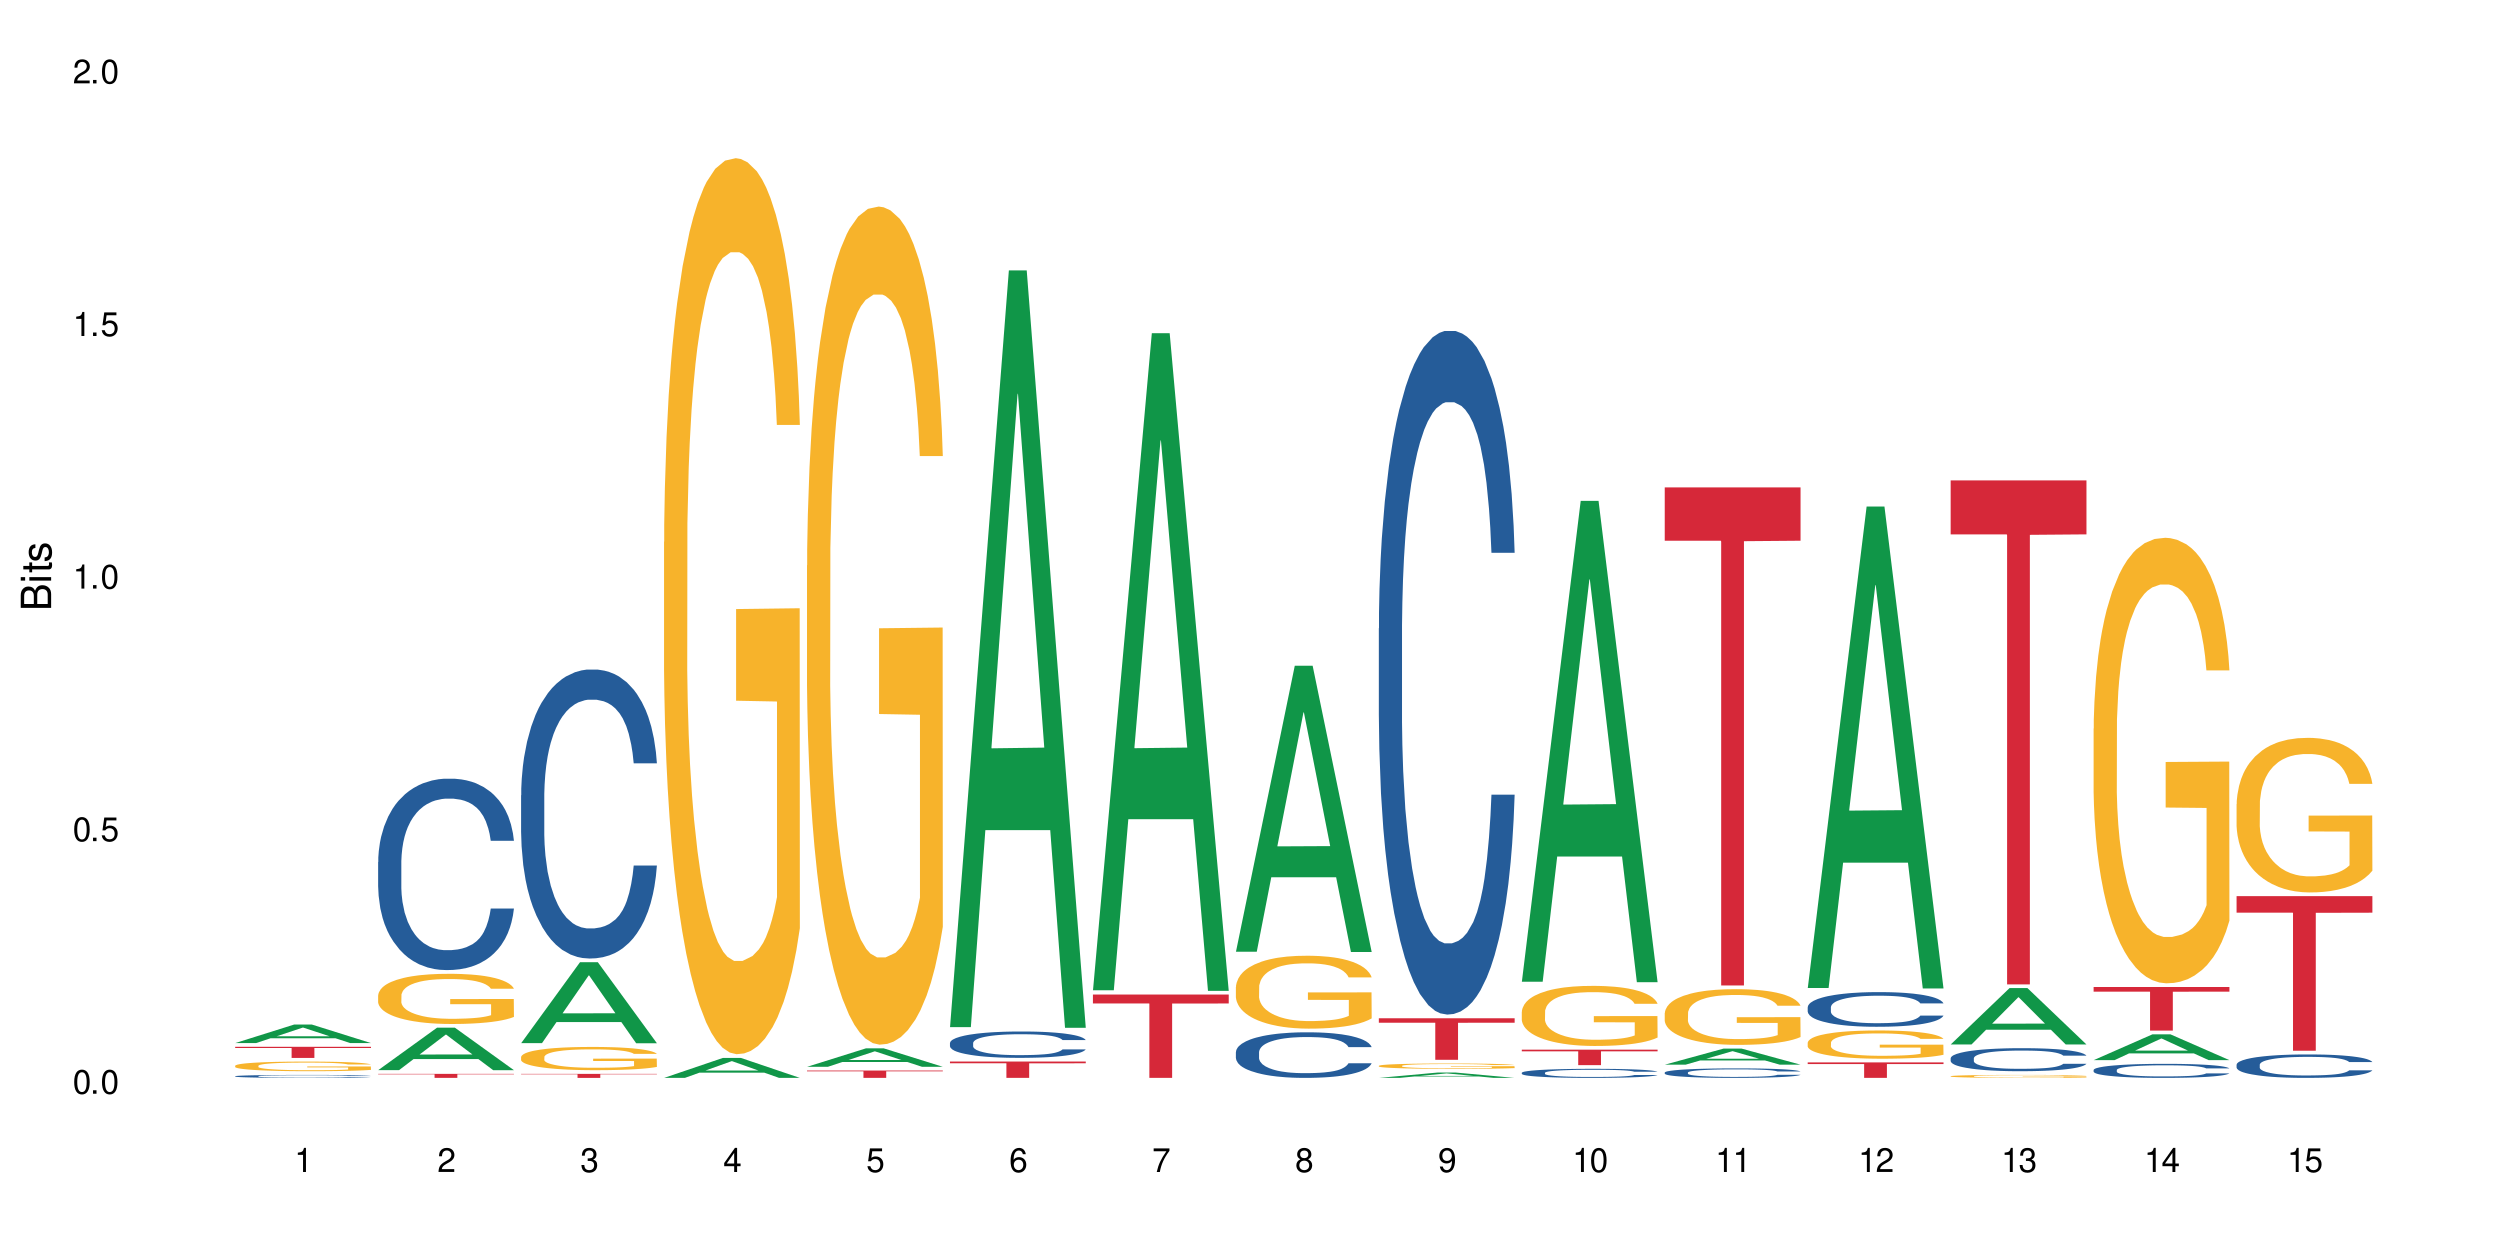 <?xml version="1.0" encoding="UTF-8"?>
<svg xmlns="http://www.w3.org/2000/svg" xmlns:xlink="http://www.w3.org/1999/xlink" width="720" height="360" viewBox="0 0 720 360">
<defs>
<g>
<g id="glyph-0-0">
</g>
<g id="glyph-0-1">
<path d="M 2.641 -6.938 C 2 -6.938 1.422 -6.656 1.078 -6.172 C 0.641 -5.562 0.406 -4.641 0.406 -3.359 C 0.406 -1.016 1.188 0.219 2.641 0.219 C 4.078 0.219 4.859 -1.016 4.859 -3.297 C 4.859 -4.641 4.656 -5.547 4.203 -6.172 C 3.844 -6.656 3.281 -6.938 2.641 -6.938 Z M 2.641 -6.188 C 3.547 -6.188 4 -5.25 4 -3.375 C 4 -1.406 3.562 -0.484 2.625 -0.484 C 1.734 -0.484 1.281 -1.438 1.281 -3.344 C 1.281 -5.25 1.734 -6.188 2.641 -6.188 Z M 2.641 -6.188 "/>
</g>
<g id="glyph-0-2">
<path d="M 1.828 -1 L 0.828 -1 L 0.828 0 L 1.828 0 Z M 1.828 -1 "/>
</g>
<g id="glyph-0-3">
<path d="M 4.562 -6.797 L 1.062 -6.797 L 0.547 -3.094 L 1.328 -3.094 C 1.719 -3.562 2.047 -3.734 2.578 -3.734 C 3.484 -3.734 4.062 -3.109 4.062 -2.094 C 4.062 -1.125 3.484 -0.531 2.578 -0.531 C 1.828 -0.531 1.375 -0.906 1.188 -1.672 L 0.328 -1.672 C 0.453 -1.109 0.547 -0.844 0.75 -0.594 C 1.125 -0.078 1.828 0.219 2.594 0.219 C 3.969 0.219 4.922 -0.781 4.922 -2.219 C 4.922 -3.562 4.031 -4.484 2.719 -4.484 C 2.25 -4.484 1.859 -4.359 1.469 -4.062 L 1.734 -5.969 L 4.562 -5.969 Z M 4.562 -6.797 "/>
</g>
<g id="glyph-0-4">
<path d="M 2.484 -4.938 L 2.484 0 L 3.328 0 L 3.328 -6.938 L 2.766 -6.938 C 2.469 -5.875 2.281 -5.734 0.984 -5.562 L 0.984 -4.938 Z M 2.484 -4.938 "/>
</g>
<g id="glyph-0-5">
<path d="M 4.859 -0.828 L 1.281 -0.828 C 1.359 -1.406 1.672 -1.781 2.5 -2.281 L 3.469 -2.828 C 4.406 -3.344 4.906 -4.062 4.906 -4.906 C 4.906 -5.484 4.672 -6.031 4.266 -6.406 C 3.859 -6.766 3.375 -6.938 2.719 -6.938 C 1.859 -6.938 1.219 -6.625 0.844 -6.031 C 0.609 -5.672 0.5 -5.234 0.484 -4.531 L 1.328 -4.531 C 1.359 -5.016 1.406 -5.281 1.531 -5.516 C 1.75 -5.938 2.188 -6.203 2.703 -6.203 C 3.469 -6.203 4.031 -5.641 4.031 -4.891 C 4.031 -4.344 3.719 -3.859 3.125 -3.516 L 2.234 -3 C 0.812 -2.172 0.406 -1.531 0.328 -0.016 L 4.859 -0.016 Z M 4.859 -0.828 "/>
</g>
<g id="glyph-0-6">
<path d="M 2.125 -3.188 L 2.578 -3.188 C 3.5 -3.188 3.984 -2.766 3.984 -1.922 C 3.984 -1.062 3.469 -0.531 2.594 -0.531 C 1.656 -0.531 1.203 -1 1.156 -2.016 L 0.312 -2.016 C 0.344 -1.453 0.438 -1.094 0.609 -0.781 C 0.953 -0.109 1.625 0.219 2.547 0.219 C 3.953 0.219 4.859 -0.625 4.859 -1.938 C 4.859 -2.828 4.516 -3.297 3.703 -3.594 C 4.344 -3.844 4.656 -4.328 4.656 -5.031 C 4.656 -6.219 3.875 -6.938 2.578 -6.938 C 1.203 -6.938 0.484 -6.172 0.453 -4.703 L 1.297 -4.703 C 1.312 -5.125 1.344 -5.359 1.453 -5.578 C 1.641 -5.969 2.062 -6.203 2.594 -6.203 C 3.344 -6.203 3.797 -5.75 3.797 -5 C 3.797 -4.516 3.609 -4.219 3.25 -4.047 C 3.016 -3.953 2.703 -3.922 2.125 -3.906 Z M 2.125 -3.188 "/>
</g>
<g id="glyph-0-7">
<path d="M 3.141 -1.672 L 3.141 0 L 3.984 0 L 3.984 -1.672 L 4.984 -1.672 L 4.984 -2.438 L 3.984 -2.438 L 3.984 -6.938 L 3.359 -6.938 L 0.266 -2.578 L 0.266 -1.672 Z M 3.141 -2.438 L 1 -2.438 L 3.141 -5.5 Z M 3.141 -2.438 "/>
</g>
<g id="glyph-0-8">
<path d="M 4.781 -5.125 C 4.609 -6.266 3.891 -6.938 2.844 -6.938 C 2.094 -6.938 1.422 -6.578 1.031 -5.953 C 0.594 -5.266 0.406 -4.422 0.406 -3.172 C 0.406 -2 0.578 -1.25 0.984 -0.641 C 1.359 -0.078 1.953 0.219 2.703 0.219 C 3.984 0.219 4.922 -0.75 4.922 -2.094 C 4.922 -3.375 4.062 -4.281 2.844 -4.281 C 2.172 -4.281 1.641 -4.031 1.281 -3.516 C 1.281 -5.234 1.828 -6.188 2.797 -6.188 C 3.391 -6.188 3.797 -5.797 3.938 -5.125 Z M 2.734 -3.531 C 3.547 -3.531 4.062 -2.953 4.062 -2.031 C 4.062 -1.156 3.484 -0.531 2.703 -0.531 C 1.922 -0.531 1.328 -1.188 1.328 -2.078 C 1.328 -2.938 1.906 -3.531 2.734 -3.531 Z M 2.734 -3.531 "/>
</g>
<g id="glyph-0-9">
<path d="M 4.984 -6.797 L 0.438 -6.797 L 0.438 -5.969 L 4.109 -5.969 C 2.5 -3.656 1.828 -2.234 1.328 0 L 2.219 0 C 2.594 -2.172 3.453 -4.047 4.984 -6.094 Z M 4.984 -6.797 "/>
</g>
<g id="glyph-0-10">
<path d="M 3.75 -3.656 C 4.469 -4.094 4.688 -4.438 4.688 -5.078 C 4.688 -6.172 3.844 -6.938 2.641 -6.938 C 1.438 -6.938 0.594 -6.172 0.594 -5.094 C 0.594 -4.438 0.812 -4.094 1.516 -3.656 C 0.734 -3.266 0.359 -2.703 0.359 -1.922 C 0.359 -0.656 1.281 0.219 2.641 0.219 C 3.984 0.219 4.922 -0.656 4.922 -1.922 C 4.922 -2.703 4.531 -3.266 3.75 -3.656 Z M 2.641 -6.188 C 3.359 -6.188 3.812 -5.75 3.812 -5.062 C 3.812 -4.406 3.344 -3.984 2.641 -3.984 C 1.922 -3.984 1.453 -4.406 1.453 -5.078 C 1.453 -5.75 1.922 -6.188 2.641 -6.188 Z M 2.641 -3.266 C 3.484 -3.266 4.062 -2.719 4.062 -1.906 C 4.062 -1.078 3.484 -0.531 2.625 -0.531 C 1.797 -0.531 1.219 -1.094 1.219 -1.906 C 1.219 -2.719 1.781 -3.266 2.641 -3.266 Z M 2.641 -3.266 "/>
</g>
<g id="glyph-0-11">
<path d="M 0.516 -1.578 C 0.672 -0.453 1.406 0.219 2.438 0.219 C 3.188 0.219 3.859 -0.141 4.266 -0.766 C 4.688 -1.453 4.891 -2.297 4.891 -3.547 C 4.891 -4.719 4.703 -5.453 4.312 -6.078 C 3.938 -6.641 3.344 -6.938 2.594 -6.938 C 1.297 -6.938 0.359 -5.969 0.359 -4.625 C 0.359 -3.344 1.234 -2.453 2.453 -2.453 C 3.094 -2.453 3.578 -2.672 4.016 -3.203 C 4 -1.484 3.469 -0.531 2.5 -0.531 C 1.906 -0.531 1.484 -0.906 1.359 -1.578 Z M 2.578 -6.203 C 3.375 -6.203 3.969 -5.531 3.969 -4.641 C 3.969 -3.797 3.391 -3.188 2.547 -3.188 C 1.734 -3.188 1.234 -3.766 1.234 -4.688 C 1.234 -5.562 1.797 -6.203 2.578 -6.203 Z M 2.578 -6.203 "/>
</g>
<g id="glyph-1-0">
</g>
<g id="glyph-1-1">
<path d="M 0 -0.953 L 0 -4.891 C 0 -5.719 -0.234 -6.344 -0.734 -6.797 C -1.188 -7.234 -1.812 -7.469 -2.5 -7.469 C -3.547 -7.469 -4.188 -7 -4.625 -5.875 C -4.984 -6.688 -5.625 -7.094 -6.531 -7.094 C -7.172 -7.094 -7.734 -6.859 -8.141 -6.391 C -8.562 -5.922 -8.75 -5.344 -8.75 -4.5 L -8.75 -0.953 Z M -4.984 -2.062 L -7.766 -2.062 L -7.766 -4.219 C -7.766 -4.844 -7.688 -5.203 -7.453 -5.5 C -7.219 -5.812 -6.859 -5.969 -6.375 -5.969 C -5.891 -5.969 -5.531 -5.812 -5.297 -5.5 C -5.062 -5.203 -4.984 -4.844 -4.984 -4.219 Z M -0.984 -2.062 L -4 -2.062 L -4 -4.781 C -4 -5.766 -3.438 -6.359 -2.484 -6.359 C -1.547 -6.359 -0.984 -5.766 -0.984 -4.781 Z M -0.984 -2.062 "/>
</g>
<g id="glyph-1-2">
<path d="M -6.281 -1.797 L -6.281 -0.797 L 0 -0.797 L 0 -1.797 Z M -8.75 -1.797 L -8.75 -0.797 L -7.484 -0.797 L -7.484 -1.797 Z M -8.75 -1.797 "/>
</g>
<g id="glyph-1-3">
<path d="M -6.281 -3.047 L -6.281 -2.016 L -8.016 -2.016 L -8.016 -1.016 L -6.281 -1.016 L -6.281 -0.172 L -5.469 -0.172 L -5.469 -1.016 L -0.719 -1.016 C -0.078 -1.016 0.281 -1.453 0.281 -2.234 C 0.281 -2.5 0.25 -2.719 0.188 -3.047 L -0.641 -3.047 C -0.609 -2.906 -0.594 -2.766 -0.594 -2.562 C -0.594 -2.141 -0.719 -2.016 -1.156 -2.016 L -5.469 -2.016 L -5.469 -3.047 Z M -6.281 -3.047 "/>
</g>
<g id="glyph-1-4">
<path d="M -4.531 -5.25 C -5.766 -5.25 -6.469 -4.422 -6.469 -2.969 C -6.469 -1.516 -5.719 -0.562 -4.547 -0.562 C -3.562 -0.562 -3.094 -1.062 -2.734 -2.562 L -2.516 -3.484 C -2.344 -4.188 -2.094 -4.469 -1.641 -4.469 C -1.047 -4.469 -0.641 -3.875 -0.641 -3 C -0.641 -2.453 -0.797 -2 -1.062 -1.75 C -1.25 -1.594 -1.422 -1.531 -1.875 -1.469 L -1.875 -0.406 C -0.422 -0.453 0.281 -1.266 0.281 -2.922 C 0.281 -4.5 -0.5 -5.516 -1.719 -5.516 C -2.656 -5.516 -3.172 -4.984 -3.469 -3.734 L -3.703 -2.766 C -3.891 -1.953 -4.156 -1.609 -4.594 -1.609 C -5.188 -1.609 -5.547 -2.125 -5.547 -2.938 C -5.547 -3.75 -5.203 -4.172 -4.531 -4.203 Z M -4.531 -5.25 "/>
</g>
</g>
</defs>
<rect x="-72" y="-36" width="864" height="432" fill="rgb(100%, 100%, 100%)" fill-opacity="1"/>
<path fill-rule="nonzero" fill="rgb(6.275%, 58.824%, 28.235%)" fill-opacity="1" d="M 67.73 300.406 L 67.773 300.398 L 84.695 295.074 L 89.836 295.074 L 106.844 300.41 L 100.867 300.41 L 96.605 299.016 L 77.926 299.016 L 73.75 300.406 L 67.73 300.406 L 79.723 298.441 L 94.895 298.438 L 87.328 295.949 L 87.246 295.941 L 87.16 295.957 L 79.684 298.438 L 79.723 298.441 Z M 67.73 300.406 "/>
<path fill-rule="nonzero" fill="rgb(14.51%, 36.078%, 60%)" fill-opacity="1" d="M 67.73 309.949 L 67.777 309.949 L 67.777 309.93 L 67.922 309.898 L 68.254 309.863 L 68.59 309.836 L 69.449 309.789 L 70.641 309.746 L 71.879 309.711 L 72.785 309.691 L 73.598 309.676 L 75.457 309.648 L 76.652 309.633 L 77.938 309.617 L 79.512 309.605 L 80.656 309.598 L 83.234 309.586 L 85.141 309.578 L 89.816 309.578 L 91.723 309.582 L 93.105 309.586 L 94.633 309.59 L 95.922 309.598 L 98.164 309.613 L 100.168 309.637 L 101.074 309.648 L 102.504 309.672 L 103.602 309.695 L 104.363 309.719 L 105.223 309.746 L 105.984 309.781 L 106.559 309.82 L 106.844 309.855 L 100.168 309.855 L 99.832 309.824 L 99.449 309.801 L 98.734 309.766 L 98.02 309.746 L 97.02 309.723 L 96.113 309.707 L 94.871 309.691 L 93.773 309.684 L 92.629 309.676 L 91.531 309.672 L 89.434 309.668 L 86.094 309.668 L 84.234 309.676 L 83.234 309.68 L 81.801 309.691 L 80.801 309.699 L 79.609 309.715 L 78.797 309.73 L 77.797 309.75 L 77.078 309.77 L 76.27 309.793 L 75.793 309.812 L 75.363 309.836 L 74.98 309.859 L 74.695 309.887 L 74.504 309.918 L 74.41 309.945 L 74.41 310.066 L 74.504 310.094 L 74.742 310.129 L 75.363 310.176 L 76.27 310.215 L 77.32 310.25 L 78.32 310.273 L 78.891 310.285 L 79.656 310.297 L 80.848 310.312 L 82.566 310.328 L 83.566 310.336 L 85.094 310.34 L 86.668 310.344 L 88.766 310.344 L 90.625 310.34 L 91.867 310.336 L 93.156 310.332 L 94.918 310.316 L 96.016 310.305 L 96.969 310.289 L 97.688 310.273 L 98.164 310.262 L 98.879 310.238 L 99.449 310.211 L 99.879 310.184 L 100.168 310.156 L 106.844 310.156 L 106.559 310.188 L 106.129 310.219 L 105.699 310.242 L 105.031 310.27 L 104.27 310.293 L 103.172 310.32 L 102.266 310.34 L 101.074 310.359 L 99.977 310.375 L 98.781 310.387 L 97.02 310.402 L 95.875 310.41 L 94.633 310.418 L 93.156 310.422 L 91.293 310.43 L 89.289 310.434 L 87.43 310.434 L 85.426 310.43 L 83.949 310.43 L 81.992 310.422 L 79.559 310.406 L 77.797 310.391 L 76.414 310.379 L 75.219 310.363 L 73.883 310.34 L 72.168 310.305 L 71.117 310.277 L 70.402 310.258 L 69.59 310.227 L 69.02 310.199 L 68.352 310.156 L 67.875 310.102 L 67.73 310.059 Z M 67.73 309.949 "/>
<path fill-rule="nonzero" fill="rgb(96.863%, 70.196%, 16.863%)" fill-opacity="1" d="M 67.73 306.926 L 67.777 306.926 L 67.777 306.875 L 67.969 306.758 L 68.445 306.602 L 69.066 306.473 L 69.734 306.371 L 70.164 306.32 L 70.879 306.242 L 71.5 306.188 L 73.074 306.074 L 75.078 305.965 L 76.172 305.922 L 77.414 305.879 L 79.18 305.828 L 79.988 305.812 L 82.469 305.77 L 85.285 305.746 L 88.383 305.738 L 89.816 305.742 L 91.77 305.75 L 94.441 305.777 L 95.969 305.805 L 97.16 305.828 L 98.402 305.863 L 99.926 305.914 L 101.359 305.973 L 102.504 306.035 L 103.648 306.109 L 104.602 306.191 L 105.414 306.281 L 106.129 306.387 L 106.559 306.477 L 106.844 306.566 L 100.215 306.566 L 99.832 306.477 L 99.402 306.406 L 98.688 306.324 L 97.973 306.262 L 97.258 306.215 L 95.922 306.148 L 94.777 306.109 L 93.344 306.074 L 91.961 306.051 L 90.387 306.035 L 89.434 306.031 L 86.906 306.031 L 84.617 306.047 L 83.281 306.066 L 82.328 306.09 L 80.992 306.125 L 80.18 306.156 L 79.703 306.176 L 78.273 306.254 L 77.32 306.328 L 76.793 306.375 L 76.125 306.449 L 75.648 306.52 L 75.125 306.621 L 74.84 306.695 L 74.457 306.867 L 74.41 307.324 L 74.551 307.422 L 74.84 307.523 L 75.219 307.617 L 75.793 307.711 L 76.363 307.785 L 77.367 307.887 L 78.227 307.949 L 78.891 307.992 L 80.18 308.062 L 80.703 308.086 L 81.945 308.129 L 83.234 308.168 L 84.809 308.195 L 86 308.211 L 87.906 308.223 L 90.34 308.223 L 93.203 308.211 L 95.016 308.188 L 96.254 308.168 L 97.066 308.152 L 98.066 308.125 L 98.781 308.098 L 99.449 308.07 L 100.262 308.027 L 100.262 307.422 L 88.48 307.418 L 88.48 307.137 L 106.797 307.133 L 106.844 308.125 L 105.844 308.191 L 104.602 308.258 L 103.41 308.309 L 102.168 308.352 L 100.406 308.398 L 98.973 308.43 L 96.781 308.465 L 94.777 308.488 L 92.676 308.504 L 90.816 308.512 L 88.621 308.512 L 86.668 308.508 L 84.57 308.492 L 82.898 308.473 L 81.371 308.449 L 79.848 308.414 L 77.938 308.359 L 76.699 308.316 L 75.41 308.266 L 74.121 308.203 L 72.977 308.133 L 72.215 308.078 L 71.453 308.02 L 70.641 307.941 L 69.879 307.855 L 69.305 307.777 L 68.781 307.691 L 68.398 307.605 L 68.016 307.492 L 67.828 307.402 L 67.73 307.324 Z M 67.73 306.926 "/>
<path fill-rule="nonzero" fill="rgb(83.922%, 15.686%, 22.353%)" fill-opacity="1" d="M 67.73 301.473 L 106.844 301.473 L 106.844 301.816 L 90.543 301.82 L 90.543 304.676 L 83.984 304.676 L 83.984 301.82 L 83.891 301.816 L 67.73 301.816 Z M 67.73 301.473 "/>
<path fill-rule="nonzero" fill="rgb(6.275%, 58.824%, 28.235%)" fill-opacity="1" d="M 108.902 308.203 L 108.945 308.191 L 125.867 295.973 L 131.008 295.973 L 148.016 308.215 L 142.039 308.215 L 137.777 305.02 L 119.098 305.02 L 114.922 308.203 L 108.902 308.203 L 120.895 303.699 L 136.062 303.688 L 128.5 297.973 L 128.418 297.961 L 128.332 297.996 L 120.855 303.688 L 120.895 303.699 Z M 108.902 308.203 "/>
<path fill-rule="nonzero" fill="rgb(14.51%, 36.078%, 60%)" fill-opacity="1" d="M 108.902 248.254 L 108.949 248.203 L 108.949 246.996 L 109.094 245.082 L 109.426 242.664 L 109.762 241 L 110.621 238.027 L 111.812 235.156 L 113.051 232.941 L 113.957 231.629 L 114.77 230.625 L 116.629 228.758 L 117.82 227.801 L 119.109 226.945 L 120.684 226.09 L 121.828 225.586 L 124.406 224.781 L 126.312 224.426 L 127.793 224.277 L 130.988 224.277 L 132.895 224.477 L 134.277 224.73 L 135.805 225.133 L 137.094 225.586 L 139.336 226.695 L 141.336 228.105 L 142.242 228.91 L 143.676 230.473 L 144.773 231.984 L 145.535 233.293 L 146.395 235.156 L 147.156 237.426 L 147.73 239.992 L 148.016 242.16 L 141.336 242.16 L 141.004 240.145 L 140.621 238.582 L 139.906 236.516 L 139.191 235.055 L 138.191 233.594 L 137.285 232.637 L 136.043 231.68 L 134.945 231.078 L 133.801 230.625 L 132.703 230.32 L 130.605 230.02 L 128.172 230.02 L 127.266 230.121 L 125.406 230.523 L 124.406 230.875 L 122.973 231.582 L 121.973 232.234 L 120.781 233.242 L 119.969 234.098 L 118.969 235.41 L 118.25 236.566 L 117.441 238.23 L 116.965 239.488 L 116.535 240.898 L 116.152 242.562 L 115.867 244.324 L 115.676 246.191 L 115.582 248.004 L 115.582 255.812 L 115.676 257.625 L 115.914 259.742 L 116.535 262.812 L 117.441 265.484 L 118.488 267.602 L 119.492 269.109 L 120.062 269.816 L 120.828 270.621 L 122.02 271.629 L 123.738 272.637 L 124.738 273.039 L 126.266 273.445 L 127.84 273.645 L 129.938 273.645 L 131.797 273.445 L 133.039 273.191 L 134.324 272.789 L 136.09 271.934 L 137.188 271.125 L 138.141 270.168 L 138.859 269.211 L 139.336 268.406 L 140.051 266.844 L 140.621 265.133 L 141.051 263.367 L 141.336 261.656 L 148.016 261.656 L 147.73 263.672 L 147.301 265.637 L 146.871 267.098 L 146.203 268.859 L 145.441 270.422 L 144.344 272.184 L 143.438 273.344 L 142.242 274.602 L 141.148 275.559 L 139.953 276.414 L 138.191 277.422 L 137.043 277.926 L 135.805 278.379 L 134.324 278.785 L 132.465 279.137 L 130.461 279.336 L 128.602 279.387 L 126.598 279.289 L 125.121 279.086 L 123.164 278.633 L 120.73 277.727 L 118.969 276.77 L 117.582 275.812 L 116.391 274.805 L 115.055 273.445 L 113.34 271.227 L 112.289 269.516 L 111.574 268.105 L 110.762 266.141 L 110.191 264.375 L 109.523 261.555 L 109.047 257.977 L 108.902 255.207 Z M 108.902 248.254 "/>
<path fill-rule="nonzero" fill="rgb(96.863%, 70.196%, 16.863%)" fill-opacity="1" d="M 108.902 286.645 L 108.949 286.633 L 108.949 286.367 L 109.141 285.773 L 109.617 284.953 L 110.238 284.281 L 110.906 283.754 L 111.336 283.477 L 112.051 283.078 L 112.672 282.789 L 114.246 282.195 L 116.25 281.641 L 117.344 281.402 L 118.586 281.18 L 120.352 280.926 L 121.16 280.836 L 123.641 280.625 L 126.457 280.492 L 129.555 280.453 L 130.988 280.465 L 132.941 280.52 L 135.613 280.664 L 137.141 280.797 L 138.332 280.926 L 139.574 281.098 L 141.098 281.363 L 142.531 281.68 L 143.676 281.996 L 144.82 282.395 L 145.773 282.816 L 146.586 283.277 L 147.301 283.832 L 147.73 284.293 L 148.016 284.758 L 141.387 284.758 L 141.004 284.293 L 140.574 283.938 L 139.859 283.5 L 139.145 283.184 L 138.43 282.934 L 137.094 282.59 L 135.949 282.379 L 134.516 282.195 L 133.133 282.074 L 131.559 281.996 L 130.605 281.969 L 128.078 281.969 L 125.789 282.062 L 124.453 282.168 L 123.5 282.273 L 122.164 282.473 L 121.352 282.629 L 120.875 282.734 L 119.445 283.145 L 118.488 283.516 L 117.965 283.766 L 117.297 284.16 L 116.82 284.52 L 116.297 285.047 L 116.008 285.441 L 115.629 286.34 L 115.582 288.719 L 115.723 289.219 L 116.008 289.762 L 116.391 290.234 L 116.965 290.738 L 117.535 291.121 L 118.539 291.637 L 119.395 291.98 L 120.062 292.203 L 121.352 292.559 L 121.875 292.68 L 123.117 292.918 L 124.406 293.102 L 125.98 293.258 L 127.172 293.34 L 129.078 293.406 L 131.512 293.406 L 134.375 293.324 L 136.188 293.219 L 137.426 293.113 L 138.238 293.023 L 139.238 292.875 L 139.953 292.746 L 140.621 292.598 L 141.434 292.375 L 141.434 289.219 L 129.652 289.207 L 129.652 287.727 L 147.969 287.715 L 148.016 292.875 L 147.016 293.234 L 145.773 293.578 L 144.582 293.84 L 143.34 294.066 L 141.578 294.316 L 140.145 294.473 L 137.949 294.66 L 135.949 294.777 L 133.848 294.859 L 131.988 294.898 L 129.793 294.91 L 127.84 294.883 L 125.742 294.805 L 124.07 294.699 L 122.543 294.566 L 121.02 294.395 L 119.109 294.117 L 117.871 293.895 L 116.582 293.617 L 115.293 293.285 L 114.148 292.93 L 113.387 292.652 L 112.625 292.336 L 111.812 291.938 L 111.051 291.492 L 110.477 291.082 L 109.953 290.617 L 109.57 290.184 L 109.188 289.59 L 108.996 289.113 L 108.902 288.703 Z M 108.902 286.645 "/>
<path fill-rule="nonzero" fill="rgb(83.922%, 15.686%, 22.353%)" fill-opacity="1" d="M 108.902 309.277 L 148.016 309.277 L 148.016 309.402 L 131.715 309.402 L 131.715 310.434 L 125.156 310.434 L 125.156 309.406 L 125.062 309.402 L 108.902 309.402 Z M 108.902 309.277 "/>
<path fill-rule="nonzero" fill="rgb(6.275%, 58.824%, 28.235%)" fill-opacity="1" d="M 150.074 300.43 L 150.117 300.41 L 167.039 277.121 L 172.18 277.121 L 189.188 300.453 L 183.211 300.453 L 178.949 294.363 L 160.27 294.363 L 156.09 300.43 L 150.074 300.43 L 162.066 291.844 L 177.234 291.82 L 169.672 280.934 L 169.59 280.91 L 169.504 280.977 L 162.027 291.82 L 162.066 291.844 Z M 150.074 300.43 "/>
<path fill-rule="nonzero" fill="rgb(14.51%, 36.078%, 60%)" fill-opacity="1" d="M 150.074 229.051 L 150.121 228.973 L 150.121 227.148 L 150.266 224.258 L 150.598 220.609 L 150.934 218.098 L 151.793 213.609 L 152.984 209.273 L 154.223 205.926 L 155.129 203.949 L 155.941 202.43 L 157.801 199.613 L 158.992 198.168 L 160.281 196.875 L 161.855 195.582 L 163 194.824 L 165.578 193.605 L 167.484 193.074 L 168.965 192.844 L 172.16 192.844 L 174.066 193.148 L 175.449 193.531 L 176.977 194.137 L 178.266 194.824 L 180.508 196.496 L 182.508 198.625 L 183.414 199.844 L 184.848 202.199 L 185.945 204.484 L 186.707 206.461 L 187.566 209.273 L 188.328 212.695 L 188.902 216.578 L 189.188 219.848 L 182.508 219.848 L 182.176 216.805 L 181.793 214.445 L 181.078 211.328 L 180.363 209.121 L 179.359 206.918 L 178.453 205.473 L 177.215 204.027 L 176.117 203.113 L 174.973 202.43 L 173.875 201.973 L 171.777 201.516 L 169.344 201.516 L 168.438 201.668 L 166.578 202.277 L 165.578 202.809 L 164.145 203.875 L 163.145 204.863 L 161.953 206.383 L 161.141 207.676 L 160.137 209.656 L 159.422 211.402 L 158.613 213.914 L 158.137 215.816 L 157.707 217.945 L 157.324 220.457 L 157.039 223.117 L 156.848 225.934 L 156.754 228.672 L 156.754 240.461 L 156.848 243.199 L 157.086 246.395 L 157.707 251.031 L 158.613 255.062 L 159.66 258.258 L 160.664 260.539 L 161.234 261.605 L 162 262.82 L 163.191 264.344 L 164.91 265.863 L 165.91 266.473 L 167.438 267.082 L 169.012 267.387 L 171.109 267.387 L 172.969 267.082 L 174.211 266.703 L 175.496 266.094 L 177.262 264.801 L 178.359 263.582 L 179.312 262.137 L 180.027 260.691 L 180.508 259.477 L 181.223 257.117 L 181.793 254.531 L 182.223 251.871 L 182.508 249.281 L 189.188 249.281 L 188.902 252.324 L 188.473 255.293 L 188.043 257.496 L 187.375 260.16 L 186.613 262.52 L 185.516 265.18 L 184.609 266.93 L 183.414 268.832 L 182.32 270.277 L 181.125 271.57 L 179.359 273.09 L 178.215 273.852 L 176.977 274.535 L 175.496 275.145 L 173.637 275.676 L 171.633 275.98 L 169.773 276.059 L 167.77 275.906 L 166.293 275.602 L 164.336 274.918 L 161.902 273.547 L 160.137 272.102 L 158.754 270.656 L 157.562 269.137 L 156.227 267.082 L 154.512 263.734 L 153.461 261.148 L 152.746 259.02 L 151.934 256.051 L 151.363 253.391 L 150.695 249.133 L 150.219 243.73 L 150.074 239.547 Z M 150.074 229.051 "/>
<path fill-rule="nonzero" fill="rgb(96.863%, 70.196%, 16.863%)" fill-opacity="1" d="M 150.074 304.387 L 150.121 304.379 L 150.121 304.258 L 150.312 303.98 L 150.789 303.602 L 151.41 303.289 L 152.078 303.047 L 152.508 302.918 L 153.223 302.734 L 153.844 302.598 L 155.418 302.324 L 157.418 302.066 L 158.516 301.957 L 159.758 301.852 L 161.523 301.738 L 162.332 301.695 L 164.812 301.598 L 167.629 301.535 L 170.727 301.516 L 172.16 301.523 L 174.113 301.547 L 176.785 301.613 L 178.312 301.676 L 179.504 301.738 L 180.746 301.816 L 182.27 301.938 L 183.703 302.086 L 184.848 302.23 L 185.992 302.414 L 186.945 302.609 L 187.758 302.824 L 188.473 303.082 L 188.902 303.297 L 189.188 303.512 L 182.559 303.512 L 182.176 303.297 L 181.746 303.133 L 181.031 302.93 L 180.316 302.781 L 179.602 302.668 L 178.266 302.508 L 177.121 302.41 L 175.688 302.324 L 174.305 302.27 L 172.73 302.23 L 171.777 302.219 L 169.25 302.219 L 166.961 302.262 L 165.625 302.312 L 164.672 302.359 L 163.336 302.453 L 162.523 302.527 L 162.047 302.574 L 160.617 302.766 L 159.66 302.934 L 159.137 303.051 L 158.469 303.234 L 157.992 303.402 L 157.469 303.645 L 157.18 303.828 L 156.801 304.246 L 156.754 305.348 L 156.895 305.578 L 157.18 305.828 L 157.562 306.051 L 158.137 306.281 L 158.707 306.461 L 159.711 306.699 L 160.566 306.855 L 161.234 306.961 L 162.523 307.125 L 163.047 307.18 L 164.289 307.293 L 165.578 307.375 L 167.148 307.449 L 168.344 307.488 L 170.25 307.516 L 172.684 307.516 L 175.547 307.48 L 177.359 307.434 L 178.598 307.383 L 179.41 307.34 L 180.41 307.273 L 181.125 307.211 L 181.793 307.145 L 182.605 307.039 L 182.605 305.578 L 170.824 305.57 L 170.824 304.887 L 189.141 304.879 L 189.188 307.273 L 188.188 307.438 L 186.945 307.598 L 185.754 307.719 L 184.512 307.824 L 182.746 307.941 L 181.316 308.012 L 179.121 308.098 L 177.121 308.152 L 175.02 308.191 L 173.16 308.207 L 170.965 308.215 L 169.012 308.203 L 166.91 308.164 L 165.242 308.117 L 163.715 308.055 L 162.191 307.977 L 160.281 307.848 L 159.043 307.742 L 157.754 307.617 L 156.465 307.461 L 155.32 307.297 L 154.559 307.168 L 153.793 307.023 L 152.984 306.84 L 152.219 306.629 L 151.648 306.441 L 151.125 306.227 L 150.742 306.023 L 150.359 305.75 L 150.168 305.527 L 150.074 305.34 Z M 150.074 304.387 "/>
<path fill-rule="nonzero" fill="rgb(83.922%, 15.686%, 22.353%)" fill-opacity="1" d="M 150.074 309.277 L 189.188 309.277 L 189.188 309.402 L 172.887 309.402 L 172.887 310.434 L 166.328 310.434 L 166.328 309.402 L 150.074 309.402 Z M 150.074 309.277 "/>
<path fill-rule="nonzero" fill="rgb(6.275%, 58.824%, 28.235%)" fill-opacity="1" d="M 191.246 310.426 L 191.289 310.422 L 208.211 304.676 L 213.352 304.676 L 230.359 310.434 L 224.383 310.434 L 220.121 308.93 L 201.441 308.93 L 197.262 310.426 L 191.246 310.426 L 203.238 308.309 L 218.406 308.305 L 210.844 305.617 L 210.762 305.613 L 210.676 305.629 L 203.195 308.305 L 203.238 308.309 Z M 191.246 310.426 "/>
<path fill-rule="nonzero" fill="rgb(96.863%, 70.196%, 16.863%)" fill-opacity="1" d="M 191.246 156.086 L 191.293 155.848 L 191.293 151.137 L 191.484 140.531 L 191.961 125.918 L 192.582 113.898 L 193.25 104.473 L 193.68 99.523 L 194.395 92.453 L 195.016 87.27 L 196.59 76.664 L 198.59 66.766 L 199.688 62.523 L 200.93 58.516 L 202.695 54.039 L 203.504 52.391 L 205.984 48.617 L 208.801 46.262 L 211.898 45.555 L 213.332 45.789 L 215.285 46.734 L 217.957 49.324 L 219.484 51.684 L 220.676 54.039 L 221.918 57.102 L 223.441 61.816 L 224.875 67.473 L 226.02 73.129 L 227.164 80.199 L 228.117 87.738 L 228.93 95.988 L 229.645 105.887 L 230.074 114.137 L 230.359 122.383 L 223.73 122.383 L 223.348 114.137 L 222.918 107.773 L 222.203 99.996 L 221.488 94.34 L 220.77 89.859 L 219.438 83.734 L 218.293 79.961 L 216.859 76.664 L 215.477 74.543 L 213.902 73.129 L 212.949 72.656 L 210.422 72.656 L 208.133 74.309 L 206.797 76.191 L 205.84 78.078 L 204.508 81.613 L 203.695 84.441 L 203.219 86.324 L 201.789 93.633 L 200.832 100.23 L 200.309 104.707 L 199.641 111.777 L 199.164 118.141 L 198.641 127.566 L 198.352 134.637 L 197.973 150.664 L 197.922 193.086 L 198.066 202.039 L 198.352 211.703 L 198.734 220.188 L 199.309 229.141 L 199.879 235.977 L 200.883 245.168 L 201.738 251.293 L 202.406 255.301 L 203.695 261.664 L 204.219 263.785 L 205.461 268.027 L 206.746 271.328 L 208.32 274.156 L 209.516 275.57 L 211.422 276.746 L 213.855 276.746 L 216.719 275.332 L 218.531 273.449 L 219.77 271.562 L 220.582 269.914 L 221.582 267.32 L 222.297 264.965 L 222.965 262.371 L 223.777 258.363 L 223.777 202.039 L 211.996 201.805 L 211.996 175.41 L 230.312 175.172 L 230.359 267.32 L 229.355 273.684 L 228.117 279.812 L 226.926 284.523 L 225.684 288.531 L 223.918 293.008 L 222.488 295.836 L 220.293 299.137 L 218.293 301.258 L 216.191 302.672 L 214.332 303.379 L 212.137 303.613 L 210.184 303.141 L 208.082 301.727 L 206.414 299.844 L 204.887 297.484 L 203.359 294.422 L 201.453 289.473 L 200.215 285.469 L 198.926 280.52 L 197.637 274.625 L 196.492 268.262 L 195.73 263.312 L 194.965 257.656 L 194.156 250.586 L 193.391 242.574 L 192.82 235.27 L 192.297 227.02 L 191.914 219.242 L 191.531 208.637 L 191.34 200.156 L 191.246 192.848 Z M 191.246 156.086 "/>
<path fill-rule="nonzero" fill="rgb(6.275%, 58.824%, 28.235%)" fill-opacity="1" d="M 232.418 307.238 L 232.461 307.234 L 249.383 301.926 L 254.523 301.926 L 271.531 307.242 L 265.555 307.242 L 261.293 305.855 L 242.613 305.855 L 238.434 307.238 L 232.418 307.238 L 244.41 305.281 L 259.578 305.277 L 252.016 302.793 L 251.934 302.789 L 251.848 302.805 L 244.367 305.277 L 244.41 305.281 Z M 232.418 307.238 "/>
<path fill-rule="nonzero" fill="rgb(96.863%, 70.196%, 16.863%)" fill-opacity="1" d="M 232.418 162.871 L 232.465 162.648 L 232.465 158.242 L 232.656 148.32 L 233.133 134.656 L 233.754 123.414 L 234.422 114.594 L 234.852 109.965 L 235.566 103.352 L 236.188 98.504 L 237.758 88.586 L 239.762 79.324 L 240.859 75.359 L 242.102 71.609 L 243.863 67.422 L 244.676 65.879 L 247.156 62.352 L 249.969 60.148 L 253.07 59.488 L 254.504 59.707 L 256.457 60.59 L 259.129 63.016 L 260.656 65.219 L 261.848 67.422 L 263.086 70.289 L 264.613 74.695 L 266.047 79.988 L 267.191 85.277 L 268.336 91.891 L 269.289 98.945 L 270.098 106.66 L 270.816 115.918 L 271.246 123.633 L 271.531 131.348 L 264.898 131.348 L 264.52 123.633 L 264.09 117.684 L 263.375 110.406 L 262.66 105.117 L 261.941 100.93 L 260.609 95.199 L 259.461 91.672 L 258.031 88.586 L 256.648 86.602 L 255.074 85.277 L 254.121 84.836 L 251.594 84.836 L 249.305 86.379 L 247.969 88.145 L 247.012 89.906 L 245.676 93.215 L 244.867 95.859 L 244.391 97.621 L 242.957 104.457 L 242.004 110.629 L 241.48 114.816 L 240.812 121.43 L 240.336 127.379 L 239.812 136.199 L 239.523 142.812 L 239.145 157.801 L 239.094 197.48 L 239.238 205.855 L 239.523 214.895 L 239.906 222.828 L 240.48 231.207 L 241.051 237.598 L 242.051 246.195 L 242.91 251.926 L 243.578 255.672 L 244.867 261.625 L 245.391 263.609 L 246.633 267.578 L 247.918 270.664 L 249.492 273.309 L 250.688 274.633 L 252.594 275.734 L 255.027 275.734 L 257.887 274.41 L 259.699 272.648 L 260.941 270.883 L 261.754 269.34 L 262.754 266.914 L 263.469 264.711 L 264.137 262.285 L 264.949 258.539 L 264.949 205.855 L 253.168 205.637 L 253.168 180.945 L 271.484 180.727 L 271.531 266.914 L 270.527 272.867 L 269.289 278.598 L 268.098 283.008 L 266.855 286.754 L 265.09 290.941 L 263.66 293.59 L 261.465 296.676 L 259.461 298.66 L 257.363 299.98 L 255.504 300.641 L 253.309 300.863 L 251.355 300.422 L 249.254 299.098 L 247.586 297.336 L 246.059 295.133 L 244.531 292.266 L 242.625 287.637 L 241.387 283.891 L 240.098 279.262 L 238.809 273.75 L 237.664 267.797 L 236.902 263.168 L 236.137 257.879 L 235.328 251.266 L 234.562 243.77 L 233.992 236.938 L 233.465 229.223 L 233.086 221.945 L 232.703 212.027 L 232.512 204.094 L 232.418 197.258 Z M 232.418 162.871 "/>
<path fill-rule="nonzero" fill="rgb(83.922%, 15.686%, 22.353%)" fill-opacity="1" d="M 232.418 308.305 L 271.531 308.305 L 271.531 308.535 L 255.23 308.535 L 255.23 310.434 L 248.672 310.434 L 248.672 308.539 L 248.574 308.535 L 232.418 308.535 Z M 232.418 308.305 "/>
<path fill-rule="nonzero" fill="rgb(6.275%, 58.824%, 28.235%)" fill-opacity="1" d="M 273.59 295.809 L 273.629 295.602 L 290.555 77.875 L 295.695 77.875 L 312.703 296.012 L 306.727 296.012 L 302.465 239.07 L 283.785 239.07 L 279.605 295.809 L 273.59 295.809 L 285.582 215.516 L 300.75 215.312 L 293.188 113.516 L 293.105 113.312 L 293.02 113.926 L 285.539 215.312 L 285.582 215.516 Z M 273.59 295.809 "/>
<path fill-rule="nonzero" fill="rgb(14.51%, 36.078%, 60%)" fill-opacity="1" d="M 273.59 300.379 L 273.637 300.371 L 273.637 300.203 L 273.781 299.941 L 274.113 299.605 L 274.449 299.379 L 275.305 298.969 L 276.5 298.574 L 277.738 298.27 L 278.645 298.09 L 279.457 297.949 L 281.316 297.691 L 282.508 297.562 L 283.797 297.441 L 285.371 297.324 L 286.516 297.254 L 289.09 297.145 L 291 297.098 L 292.477 297.074 L 295.672 297.074 L 297.582 297.102 L 298.965 297.137 L 300.492 297.191 L 301.777 297.254 L 304.02 297.41 L 306.023 297.602 L 306.93 297.715 L 308.363 297.93 L 309.457 298.137 L 310.223 298.316 L 311.082 298.574 L 311.844 298.887 L 312.414 299.238 L 312.703 299.539 L 306.023 299.539 L 305.691 299.262 L 305.309 299.047 L 304.594 298.762 L 303.879 298.559 L 302.875 298.359 L 301.969 298.227 L 300.73 298.094 L 299.633 298.012 L 298.488 297.949 L 297.391 297.906 L 295.293 297.867 L 292.859 297.867 L 291.953 297.879 L 290.094 297.934 L 289.09 297.984 L 287.66 298.082 L 286.66 298.172 L 285.465 298.309 L 284.656 298.43 L 283.652 298.609 L 282.938 298.77 L 282.129 298.996 L 281.648 299.172 L 281.223 299.363 L 280.84 299.594 L 280.555 299.836 L 280.363 300.094 L 280.266 300.344 L 280.266 301.418 L 280.363 301.668 L 280.602 301.957 L 281.223 302.383 L 282.129 302.75 L 283.176 303.039 L 284.18 303.25 L 284.75 303.348 L 285.516 303.457 L 286.707 303.598 L 288.422 303.734 L 289.426 303.789 L 290.953 303.844 L 292.527 303.875 L 294.625 303.875 L 296.484 303.844 L 297.727 303.812 L 299.012 303.754 L 300.777 303.637 L 301.875 303.527 L 302.828 303.395 L 303.543 303.262 L 304.02 303.152 L 304.738 302.938 L 305.309 302.699 L 305.738 302.457 L 306.023 302.223 L 312.703 302.223 L 312.414 302.5 L 311.988 302.77 L 311.559 302.973 L 310.891 303.215 L 310.125 303.43 L 309.027 303.672 L 308.121 303.832 L 306.93 304.004 L 305.832 304.137 L 304.641 304.254 L 302.875 304.395 L 301.73 304.465 L 300.492 304.527 L 299.012 304.582 L 297.152 304.629 L 295.148 304.656 L 293.289 304.664 L 291.285 304.648 L 289.805 304.621 L 287.852 304.559 L 285.418 304.434 L 283.652 304.305 L 282.27 304.172 L 281.078 304.031 L 279.742 303.844 L 278.023 303.539 L 276.977 303.305 L 276.262 303.109 L 275.449 302.84 L 274.875 302.598 L 274.211 302.207 L 273.73 301.715 L 273.59 301.336 Z M 273.59 300.379 "/>
<path fill-rule="nonzero" fill="rgb(83.922%, 15.686%, 22.353%)" fill-opacity="1" d="M 273.59 305.727 L 312.703 305.727 L 312.703 306.23 L 296.402 306.234 L 296.402 310.434 L 289.844 310.434 L 289.844 306.242 L 289.746 306.23 L 273.59 306.23 Z M 273.59 305.727 "/>
<path fill-rule="nonzero" fill="rgb(6.275%, 58.824%, 28.235%)" fill-opacity="1" d="M 314.762 285.195 L 314.801 285.016 L 331.727 95.969 L 336.867 95.969 L 353.875 285.371 L 347.898 285.371 L 343.637 235.93 L 324.957 235.93 L 320.777 285.195 L 314.762 285.195 L 326.754 215.48 L 341.922 215.301 L 334.359 126.914 L 334.273 126.738 L 334.191 127.27 L 326.711 215.301 L 326.754 215.48 Z M 314.762 285.195 "/>
<path fill-rule="nonzero" fill="rgb(83.922%, 15.686%, 22.353%)" fill-opacity="1" d="M 314.762 286.434 L 353.875 286.434 L 353.875 289.004 L 337.574 289.027 L 337.574 310.434 L 331.016 310.434 L 331.016 289.051 L 330.918 289.004 L 314.762 289.004 Z M 314.762 286.434 "/>
<path fill-rule="nonzero" fill="rgb(6.275%, 58.824%, 28.235%)" fill-opacity="1" d="M 355.934 274.105 L 355.973 274.031 L 372.898 191.723 L 378.039 191.723 L 395.047 274.184 L 389.07 274.184 L 384.809 252.66 L 366.129 252.66 L 361.949 274.105 L 355.934 274.105 L 367.926 243.754 L 383.094 243.676 L 375.531 205.195 L 375.445 205.117 L 375.363 205.348 L 367.883 243.676 L 367.926 243.754 Z M 355.934 274.105 "/>
<path fill-rule="nonzero" fill="rgb(14.51%, 36.078%, 60%)" fill-opacity="1" d="M 355.934 303.02 L 355.98 303.008 L 355.98 302.723 L 356.125 302.266 L 356.457 301.691 L 356.789 301.293 L 357.648 300.586 L 358.844 299.902 L 360.082 299.375 L 360.988 299.062 L 361.801 298.824 L 363.66 298.379 L 364.852 298.152 L 366.141 297.949 L 367.715 297.742 L 368.859 297.625 L 371.434 297.434 L 373.344 297.348 L 374.82 297.312 L 378.016 297.312 L 379.926 297.359 L 381.309 297.422 L 382.836 297.516 L 384.121 297.625 L 386.363 297.887 L 388.367 298.223 L 389.273 298.414 L 390.703 298.789 L 391.801 299.148 L 392.566 299.461 L 393.422 299.902 L 394.188 300.441 L 394.758 301.055 L 395.047 301.57 L 388.367 301.57 L 388.035 301.09 L 387.652 300.719 L 386.938 300.227 L 386.223 299.879 L 385.219 299.531 L 384.312 299.305 L 383.074 299.074 L 381.977 298.93 L 380.832 298.824 L 379.734 298.75 L 377.637 298.68 L 375.203 298.68 L 374.297 298.703 L 372.438 298.801 L 371.434 298.883 L 370.004 299.051 L 369 299.207 L 367.809 299.445 L 367 299.652 L 365.996 299.961 L 365.281 300.238 L 364.469 300.633 L 363.992 300.934 L 363.562 301.27 L 363.184 301.664 L 362.895 302.086 L 362.707 302.527 L 362.609 302.961 L 362.609 304.82 L 362.707 305.25 L 362.945 305.754 L 363.562 306.488 L 364.469 307.121 L 365.52 307.625 L 366.52 307.984 L 367.094 308.152 L 367.855 308.348 L 369.051 308.586 L 370.766 308.824 L 371.77 308.922 L 373.293 309.016 L 374.867 309.066 L 376.969 309.066 L 378.828 309.016 L 380.066 308.957 L 381.355 308.863 L 383.121 308.656 L 384.219 308.465 L 385.172 308.238 L 385.887 308.012 L 386.363 307.816 L 387.078 307.445 L 387.652 307.039 L 388.082 306.617 L 388.367 306.211 L 395.047 306.211 L 394.758 306.691 L 394.328 307.16 L 393.902 307.508 L 393.234 307.926 L 392.469 308.297 L 391.371 308.719 L 390.465 308.992 L 389.273 309.293 L 388.176 309.52 L 386.984 309.727 L 385.219 309.965 L 384.074 310.086 L 382.836 310.191 L 381.355 310.289 L 379.496 310.371 L 377.492 310.422 L 375.633 310.434 L 373.629 310.41 L 372.148 310.359 L 370.195 310.254 L 367.762 310.035 L 365.996 309.809 L 364.613 309.582 L 363.422 309.34 L 362.086 309.016 L 360.367 308.488 L 359.32 308.082 L 358.602 307.746 L 357.793 307.277 L 357.219 306.859 L 356.551 306.188 L 356.074 305.336 L 355.934 304.676 Z M 355.934 303.02 "/>
<path fill-rule="nonzero" fill="rgb(96.863%, 70.196%, 16.863%)" fill-opacity="1" d="M 355.934 284.242 L 355.98 284.223 L 355.98 283.84 L 356.172 282.977 L 356.648 281.789 L 357.27 280.809 L 357.938 280.043 L 358.363 279.641 L 359.082 279.066 L 359.699 278.645 L 361.273 277.781 L 363.277 276.973 L 364.375 276.629 L 365.613 276.305 L 367.379 275.938 L 368.191 275.805 L 370.672 275.496 L 373.484 275.305 L 376.586 275.25 L 378.016 275.27 L 379.973 275.344 L 382.645 275.555 L 384.172 275.746 L 385.363 275.938 L 386.602 276.188 L 388.129 276.57 L 389.559 277.031 L 390.703 277.492 L 391.848 278.066 L 392.805 278.68 L 393.613 279.352 L 394.328 280.156 L 394.758 280.828 L 395.047 281.5 L 388.414 281.5 L 388.035 280.828 L 387.605 280.312 L 386.891 279.68 L 386.172 279.219 L 385.457 278.855 L 384.121 278.355 L 382.977 278.047 L 381.547 277.781 L 380.164 277.605 L 378.59 277.492 L 377.637 277.453 L 375.105 277.453 L 372.816 277.59 L 371.48 277.742 L 370.527 277.895 L 369.191 278.184 L 368.383 278.414 L 367.906 278.566 L 366.473 279.16 L 365.52 279.699 L 364.996 280.062 L 364.328 280.637 L 363.852 281.156 L 363.324 281.922 L 363.039 282.496 L 362.656 283.801 L 362.609 287.254 L 362.754 287.984 L 363.039 288.77 L 363.422 289.461 L 363.992 290.188 L 364.566 290.746 L 365.566 291.492 L 366.426 291.992 L 367.094 292.316 L 368.383 292.836 L 368.906 293.008 L 370.148 293.352 L 371.434 293.621 L 373.008 293.852 L 374.199 293.965 L 376.109 294.062 L 378.543 294.062 L 381.402 293.945 L 383.215 293.793 L 384.457 293.641 L 385.266 293.508 L 386.27 293.297 L 386.984 293.102 L 387.652 292.891 L 388.461 292.566 L 388.461 287.984 L 376.68 287.965 L 376.68 285.816 L 394.996 285.797 L 395.047 293.297 L 394.043 293.812 L 392.805 294.312 L 391.609 294.695 L 390.371 295.02 L 388.605 295.387 L 387.176 295.617 L 384.98 295.883 L 382.977 296.059 L 380.879 296.172 L 379.02 296.23 L 376.824 296.25 L 374.867 296.211 L 372.77 296.094 L 371.102 295.941 L 369.574 295.75 L 368.047 295.5 L 366.141 295.098 L 364.898 294.773 L 363.613 294.367 L 362.324 293.891 L 361.18 293.371 L 360.414 292.969 L 359.652 292.508 L 358.844 291.934 L 358.078 291.281 L 357.508 290.688 L 356.98 290.016 L 356.602 289.383 L 356.219 288.52 L 356.027 287.828 L 355.934 287.234 Z M 355.934 284.242 "/>
<path fill-rule="nonzero" fill="rgb(6.275%, 58.824%, 28.235%)" fill-opacity="1" d="M 397.105 310.43 L 397.145 310.43 L 414.07 308.891 L 419.211 308.891 L 436.219 310.434 L 430.242 310.434 L 425.98 310.031 L 407.301 310.031 L 403.121 310.43 L 397.105 310.43 L 409.098 309.863 L 424.266 309.863 L 416.703 309.145 L 416.617 309.141 L 416.535 309.148 L 409.055 309.863 L 409.098 309.863 Z M 397.105 310.43 "/>
<path fill-rule="nonzero" fill="rgb(14.51%, 36.078%, 60%)" fill-opacity="1" d="M 397.105 180.988 L 397.152 180.809 L 397.152 176.488 L 397.293 169.652 L 397.629 161.016 L 397.961 155.074 L 398.82 144.457 L 400.012 134.199 L 401.254 126.281 L 402.16 121.605 L 402.973 118.004 L 404.832 111.348 L 406.023 107.926 L 407.312 104.867 L 408.887 101.809 L 410.031 100.008 L 412.605 97.129 L 414.516 95.871 L 415.992 95.332 L 419.188 95.332 L 421.098 96.051 L 422.48 96.949 L 424.008 98.391 L 425.293 100.008 L 427.535 103.969 L 429.539 109.008 L 430.445 111.887 L 431.875 117.465 L 432.973 122.863 L 433.738 127.543 L 434.594 134.199 L 435.359 142.297 L 435.93 151.477 L 436.219 159.215 L 429.539 159.215 L 429.207 152.016 L 428.824 146.438 L 428.109 139.059 L 427.395 133.84 L 426.391 128.621 L 425.484 125.203 L 424.246 121.785 L 423.148 119.625 L 422.004 118.004 L 420.906 116.926 L 418.809 115.844 L 416.375 115.844 L 415.469 116.207 L 413.609 117.645 L 412.605 118.906 L 411.176 121.422 L 410.172 123.762 L 408.98 127.363 L 408.172 130.422 L 407.168 135.102 L 406.453 139.238 L 405.641 145.18 L 405.164 149.676 L 404.734 154.715 L 404.355 160.652 L 404.066 166.953 L 403.879 173.609 L 403.781 180.09 L 403.781 207.984 L 403.879 214.461 L 404.117 222.02 L 404.734 232.996 L 405.641 242.535 L 406.691 250.094 L 407.691 255.492 L 408.266 258.012 L 409.027 260.891 L 410.223 264.488 L 411.938 268.086 L 412.941 269.527 L 414.465 270.969 L 416.039 271.688 L 418.141 271.688 L 420 270.969 L 421.238 270.066 L 422.527 268.629 L 424.293 265.566 L 425.391 262.688 L 426.344 259.27 L 427.059 255.852 L 427.535 252.973 L 428.25 247.395 L 428.824 241.273 L 429.254 234.977 L 429.539 228.855 L 436.219 228.855 L 435.93 236.055 L 435.5 243.074 L 435.07 248.293 L 434.406 254.59 L 433.641 260.168 L 432.543 266.469 L 431.637 270.605 L 430.445 275.105 L 429.348 278.523 L 428.156 281.586 L 426.391 285.184 L 425.246 286.984 L 424.008 288.602 L 422.527 290.043 L 420.668 291.301 L 418.664 292.023 L 416.805 292.203 L 414.801 291.84 L 413.32 291.121 L 411.367 289.504 L 408.934 286.262 L 407.168 282.844 L 405.785 279.426 L 404.594 275.824 L 403.258 270.969 L 401.539 263.051 L 400.492 256.93 L 399.773 251.891 L 398.965 244.875 L 398.391 238.574 L 397.723 228.496 L 397.246 215.719 L 397.105 205.824 Z M 397.105 180.988 "/>
<path fill-rule="nonzero" fill="rgb(96.863%, 70.196%, 16.863%)" fill-opacity="1" d="M 397.105 306.949 L 397.152 306.945 L 397.152 306.918 L 397.344 306.855 L 397.82 306.766 L 398.441 306.695 L 399.105 306.641 L 399.535 306.609 L 400.254 306.566 L 400.871 306.535 L 402.445 306.473 L 404.449 306.414 L 405.547 306.391 L 406.785 306.363 L 408.551 306.34 L 409.363 306.328 L 411.844 306.305 L 414.656 306.293 L 417.758 306.289 L 419.188 306.289 L 421.145 306.293 L 423.816 306.309 L 425.34 306.324 L 426.535 306.34 L 427.773 306.355 L 429.301 306.383 L 430.73 306.418 L 431.875 306.453 L 433.02 306.496 L 433.977 306.539 L 434.785 306.59 L 435.5 306.648 L 435.93 306.695 L 436.219 306.746 L 429.586 306.746 L 429.207 306.695 L 428.777 306.66 L 428.059 306.613 L 427.344 306.578 L 426.629 306.551 L 425.293 306.516 L 424.148 306.492 L 422.719 306.473 L 421.336 306.461 L 419.762 306.453 L 418.809 306.449 L 416.277 306.449 L 413.988 306.461 L 412.652 306.469 L 411.699 306.48 L 410.363 306.504 L 409.555 306.52 L 409.078 306.531 L 407.645 306.574 L 406.691 306.613 L 406.168 306.641 L 405.5 306.684 L 405.023 306.723 L 404.496 306.777 L 404.211 306.82 L 403.828 306.914 L 403.781 307.168 L 403.926 307.223 L 404.211 307.281 L 404.594 307.328 L 405.164 307.383 L 405.738 307.426 L 406.738 307.48 L 407.598 307.516 L 408.266 307.539 L 409.555 307.578 L 410.078 307.59 L 411.316 307.617 L 412.605 307.637 L 414.18 307.652 L 415.371 307.66 L 417.281 307.668 L 419.715 307.668 L 422.574 307.66 L 424.387 307.648 L 425.629 307.637 L 426.438 307.625 L 427.441 307.613 L 428.156 307.598 L 428.824 307.582 L 429.633 307.559 L 429.633 307.223 L 417.852 307.219 L 417.852 307.062 L 436.168 307.062 L 436.219 307.613 L 435.215 307.648 L 433.977 307.688 L 432.781 307.715 L 431.543 307.738 L 429.777 307.766 L 428.348 307.781 L 426.152 307.801 L 424.148 307.812 L 422.051 307.824 L 420.191 307.828 L 417.996 307.828 L 416.039 307.824 L 413.941 307.816 L 412.273 307.805 L 410.746 307.793 L 409.219 307.773 L 407.312 307.742 L 406.07 307.719 L 404.785 307.691 L 403.496 307.656 L 402.352 307.617 L 401.586 307.586 L 400.824 307.555 L 400.012 307.512 L 399.25 307.465 L 398.68 307.422 L 398.152 307.371 L 397.773 307.324 L 397.391 307.262 L 397.199 307.211 L 397.105 307.168 Z M 397.105 306.949 "/>
<path fill-rule="nonzero" fill="rgb(83.922%, 15.686%, 22.353%)" fill-opacity="1" d="M 397.105 293.266 L 436.219 293.266 L 436.219 294.547 L 419.914 294.559 L 419.914 305.223 L 413.359 305.223 L 413.359 294.566 L 413.262 294.547 L 397.105 294.547 Z M 397.105 293.266 "/>
<path fill-rule="nonzero" fill="rgb(6.275%, 58.824%, 28.235%)" fill-opacity="1" d="M 438.277 282.734 L 438.316 282.605 L 455.242 144.258 L 460.383 144.258 L 477.387 282.867 L 471.414 282.867 L 467.152 246.684 L 448.473 246.684 L 444.293 282.734 L 438.277 282.734 L 450.27 231.719 L 465.438 231.586 L 457.875 166.902 L 457.789 166.773 L 457.707 167.164 L 450.227 231.586 L 450.27 231.719 Z M 438.277 282.734 "/>
<path fill-rule="nonzero" fill="rgb(14.51%, 36.078%, 60%)" fill-opacity="1" d="M 438.277 308.957 L 438.324 308.953 L 438.324 308.898 L 438.465 308.809 L 438.801 308.691 L 439.133 308.613 L 439.992 308.473 L 441.184 308.336 L 442.426 308.23 L 443.332 308.168 L 444.141 308.121 L 446.004 308.031 L 447.195 307.988 L 448.484 307.945 L 450.059 307.906 L 451.203 307.883 L 453.777 307.844 L 455.688 307.828 L 457.164 307.82 L 460.359 307.82 L 462.27 307.832 L 463.652 307.844 L 465.176 307.859 L 466.465 307.883 L 468.707 307.934 L 470.711 308.004 L 471.617 308.039 L 473.047 308.113 L 474.145 308.188 L 474.91 308.25 L 475.766 308.336 L 476.531 308.445 L 477.102 308.566 L 477.387 308.668 L 470.711 308.668 L 470.375 308.574 L 469.996 308.5 L 469.281 308.402 L 468.562 308.332 L 467.562 308.262 L 466.656 308.219 L 465.418 308.172 L 464.32 308.145 L 463.176 308.121 L 462.078 308.105 L 459.977 308.094 L 457.547 308.094 L 456.641 308.098 L 454.781 308.117 L 453.777 308.133 L 452.348 308.168 L 451.344 308.199 L 450.152 308.246 L 449.34 308.285 L 448.34 308.348 L 447.625 308.402 L 446.812 308.48 L 446.336 308.543 L 445.906 308.609 L 445.527 308.688 L 445.238 308.77 L 445.047 308.859 L 444.953 308.945 L 444.953 309.316 L 445.047 309.402 L 445.289 309.5 L 445.906 309.648 L 446.812 309.773 L 447.863 309.875 L 448.863 309.945 L 449.438 309.98 L 450.199 310.016 L 451.395 310.066 L 453.109 310.113 L 454.113 310.133 L 455.637 310.152 L 457.211 310.16 L 459.312 310.16 L 461.172 310.152 L 462.41 310.141 L 463.699 310.121 L 465.465 310.078 L 466.562 310.043 L 467.516 309.996 L 468.23 309.949 L 468.707 309.91 L 469.422 309.84 L 469.996 309.758 L 470.426 309.672 L 470.711 309.594 L 477.387 309.594 L 477.102 309.688 L 476.672 309.781 L 476.242 309.852 L 475.574 309.934 L 474.812 310.008 L 473.715 310.09 L 472.809 310.145 L 471.617 310.207 L 470.52 310.25 L 469.328 310.293 L 467.562 310.34 L 466.418 310.363 L 465.176 310.387 L 463.699 310.402 L 461.84 310.422 L 459.836 310.43 L 457.977 310.434 L 455.973 310.43 L 454.492 310.418 L 452.539 310.398 L 450.105 310.355 L 448.34 310.309 L 446.957 310.262 L 445.766 310.215 L 444.43 310.152 L 442.711 310.047 L 441.664 309.965 L 440.945 309.898 L 440.137 309.805 L 439.562 309.723 L 438.895 309.586 L 438.418 309.418 L 438.277 309.285 Z M 438.277 308.957 "/>
<path fill-rule="nonzero" fill="rgb(96.863%, 70.196%, 16.863%)" fill-opacity="1" d="M 438.277 291.344 L 438.324 291.328 L 438.324 291.012 L 438.516 290.301 L 438.992 289.32 L 439.609 288.516 L 440.277 287.883 L 440.707 287.551 L 441.422 287.074 L 442.043 286.727 L 443.617 286.016 L 445.621 285.352 L 446.719 285.066 L 447.957 284.801 L 449.723 284.5 L 450.535 284.387 L 453.016 284.137 L 455.828 283.977 L 458.93 283.93 L 460.359 283.945 L 462.316 284.008 L 464.988 284.184 L 466.512 284.34 L 467.707 284.5 L 468.945 284.703 L 470.473 285.02 L 471.902 285.398 L 473.047 285.781 L 474.191 286.254 L 475.148 286.758 L 475.957 287.312 L 476.672 287.977 L 477.102 288.531 L 477.387 289.086 L 470.758 289.086 L 470.375 288.531 L 469.949 288.105 L 469.23 287.582 L 468.516 287.203 L 467.801 286.902 L 466.465 286.492 L 465.32 286.238 L 463.891 286.016 L 462.508 285.875 L 460.934 285.781 L 459.977 285.746 L 457.449 285.746 L 455.16 285.859 L 453.824 285.984 L 452.871 286.113 L 451.535 286.348 L 450.727 286.539 L 450.246 286.664 L 448.816 287.156 L 447.863 287.598 L 447.34 287.898 L 446.672 288.371 L 446.195 288.801 L 445.668 289.434 L 445.383 289.906 L 445 290.98 L 444.953 293.828 L 445.098 294.43 L 445.383 295.078 L 445.766 295.645 L 446.336 296.246 L 446.91 296.707 L 447.91 297.32 L 448.77 297.734 L 449.438 298.004 L 450.727 298.43 L 451.25 298.57 L 452.488 298.855 L 453.777 299.078 L 455.352 299.266 L 456.543 299.363 L 458.453 299.441 L 460.883 299.441 L 463.746 299.348 L 465.559 299.219 L 466.801 299.094 L 467.609 298.984 L 468.613 298.809 L 469.328 298.648 L 469.996 298.477 L 470.805 298.207 L 470.805 294.43 L 459.023 294.414 L 459.023 292.641 L 477.34 292.625 L 477.387 298.809 L 476.387 299.234 L 475.148 299.648 L 473.953 299.961 L 472.715 300.23 L 470.949 300.531 L 469.52 300.723 L 467.324 300.941 L 465.32 301.086 L 463.223 301.18 L 461.363 301.227 L 459.168 301.242 L 457.211 301.211 L 455.113 301.117 L 453.445 300.992 L 451.918 300.832 L 450.391 300.625 L 448.484 300.293 L 447.242 300.027 L 445.953 299.695 L 444.668 299.297 L 443.523 298.871 L 442.758 298.539 L 441.996 298.16 L 441.184 297.688 L 440.422 297.148 L 439.848 296.656 L 439.324 296.105 L 438.941 295.582 L 438.562 294.871 L 438.371 294.301 L 438.277 293.812 Z M 438.277 291.344 "/>
<path fill-rule="nonzero" fill="rgb(83.922%, 15.686%, 22.353%)" fill-opacity="1" d="M 438.277 302.309 L 477.387 302.309 L 477.387 302.785 L 461.086 302.789 L 461.086 306.758 L 454.527 306.758 L 454.527 302.793 L 454.434 302.785 L 438.277 302.785 Z M 438.277 302.309 "/>
<path fill-rule="nonzero" fill="rgb(6.275%, 58.824%, 28.235%)" fill-opacity="1" d="M 479.445 306.625 L 479.488 306.621 L 496.414 301.988 L 501.551 301.988 L 518.559 306.629 L 512.586 306.629 L 508.32 305.418 L 489.645 305.418 L 485.465 306.625 L 479.445 306.625 L 491.441 304.918 L 506.609 304.914 L 499.047 302.746 L 498.961 302.742 L 498.879 302.758 L 491.398 304.914 L 491.441 304.918 Z M 479.445 306.625 "/>
<path fill-rule="nonzero" fill="rgb(14.51%, 36.078%, 60%)" fill-opacity="1" d="M 479.445 308.887 L 479.496 308.883 L 479.496 308.824 L 479.637 308.727 L 479.973 308.605 L 480.305 308.523 L 481.164 308.379 L 482.355 308.234 L 483.598 308.125 L 484.504 308.059 L 485.312 308.008 L 487.176 307.918 L 488.367 307.867 L 489.656 307.828 L 491.23 307.785 L 492.375 307.758 L 494.949 307.719 L 496.855 307.699 L 498.336 307.695 L 501.531 307.695 L 503.441 307.703 L 504.824 307.715 L 506.348 307.734 L 507.637 307.758 L 509.879 307.812 L 511.883 307.883 L 512.789 307.926 L 514.219 308 L 515.316 308.078 L 516.078 308.141 L 516.938 308.234 L 517.703 308.348 L 518.273 308.477 L 518.559 308.582 L 511.883 308.582 L 511.547 308.48 L 511.168 308.406 L 510.453 308.301 L 509.734 308.23 L 508.734 308.156 L 507.828 308.109 L 506.586 308.062 L 505.492 308.031 L 504.348 308.008 L 503.25 307.992 L 501.148 307.98 L 498.719 307.98 L 497.812 307.984 L 495.949 308.004 L 494.949 308.023 L 493.52 308.055 L 492.516 308.09 L 491.324 308.141 L 490.512 308.184 L 489.512 308.246 L 488.797 308.305 L 487.984 308.387 L 487.508 308.449 L 487.078 308.52 L 486.699 308.602 L 486.41 308.691 L 486.219 308.781 L 486.125 308.871 L 486.125 309.262 L 486.219 309.352 L 486.457 309.457 L 487.078 309.609 L 487.984 309.742 L 489.035 309.848 L 490.035 309.922 L 490.609 309.957 L 491.371 309.996 L 492.562 310.047 L 494.281 310.098 L 495.281 310.117 L 496.809 310.137 L 498.383 310.148 L 500.48 310.148 L 502.344 310.137 L 503.582 310.125 L 504.871 310.105 L 506.637 310.062 L 507.734 310.023 L 508.688 309.973 L 509.402 309.926 L 509.879 309.887 L 510.594 309.809 L 511.168 309.723 L 511.598 309.637 L 511.883 309.551 L 518.559 309.551 L 518.273 309.652 L 517.844 309.75 L 517.414 309.82 L 516.746 309.91 L 515.984 309.988 L 514.887 310.074 L 513.98 310.133 L 512.789 310.195 L 511.691 310.242 L 510.5 310.285 L 508.734 310.336 L 507.59 310.359 L 506.348 310.383 L 504.871 310.402 L 503.012 310.422 L 501.008 310.43 L 499.148 310.434 L 497.145 310.426 L 495.664 310.418 L 493.711 310.395 L 491.277 310.352 L 489.512 310.301 L 488.129 310.254 L 486.938 310.203 L 485.602 310.137 L 483.883 310.027 L 482.832 309.941 L 482.117 309.871 L 481.309 309.773 L 480.734 309.688 L 480.066 309.547 L 479.59 309.367 L 479.445 309.23 Z M 479.445 308.887 "/>
<path fill-rule="nonzero" fill="rgb(96.863%, 70.196%, 16.863%)" fill-opacity="1" d="M 479.445 291.75 L 479.496 291.734 L 479.496 291.441 L 479.688 290.785 L 480.164 289.875 L 480.781 289.129 L 481.449 288.543 L 481.879 288.234 L 482.594 287.793 L 483.215 287.473 L 484.789 286.812 L 486.793 286.195 L 487.891 285.934 L 489.129 285.684 L 490.895 285.406 L 491.707 285.301 L 494.188 285.066 L 497 284.922 L 500.102 284.879 L 501.531 284.891 L 503.488 284.949 L 506.16 285.113 L 507.684 285.258 L 508.879 285.406 L 510.117 285.594 L 511.645 285.887 L 513.074 286.242 L 514.219 286.594 L 515.363 287.031 L 516.316 287.5 L 517.129 288.012 L 517.844 288.629 L 518.273 289.141 L 518.559 289.656 L 511.93 289.656 L 511.547 289.141 L 511.121 288.746 L 510.402 288.262 L 509.688 287.91 L 508.973 287.633 L 507.637 287.25 L 506.492 287.016 L 505.062 286.812 L 503.68 286.68 L 502.105 286.594 L 501.148 286.562 L 498.621 286.562 L 496.332 286.664 L 494.996 286.781 L 494.043 286.898 L 492.707 287.121 L 491.898 287.297 L 491.418 287.414 L 489.988 287.867 L 489.035 288.277 L 488.512 288.555 L 487.844 288.996 L 487.363 289.391 L 486.84 289.977 L 486.555 290.418 L 486.172 291.414 L 486.125 294.051 L 486.27 294.609 L 486.555 295.211 L 486.938 295.738 L 487.508 296.293 L 488.082 296.719 L 489.082 297.289 L 489.941 297.672 L 490.609 297.922 L 491.898 298.316 L 492.422 298.449 L 493.66 298.711 L 494.949 298.918 L 496.523 299.094 L 497.715 299.184 L 499.625 299.254 L 502.055 299.254 L 504.918 299.168 L 506.73 299.051 L 507.973 298.934 L 508.781 298.828 L 509.785 298.668 L 510.5 298.523 L 511.168 298.359 L 511.977 298.113 L 511.977 294.609 L 500.195 294.594 L 500.195 292.953 L 518.512 292.938 L 518.559 298.668 L 517.559 299.062 L 516.316 299.445 L 515.125 299.738 L 513.887 299.988 L 512.121 300.266 L 510.691 300.441 L 508.496 300.648 L 506.492 300.777 L 504.395 300.867 L 502.535 300.91 L 500.34 300.926 L 498.383 300.895 L 496.285 300.809 L 494.617 300.691 L 493.09 300.543 L 491.562 300.355 L 489.656 300.047 L 488.414 299.797 L 487.125 299.488 L 485.84 299.121 L 484.695 298.727 L 483.93 298.418 L 483.168 298.066 L 482.355 297.629 L 481.594 297.129 L 481.02 296.676 L 480.496 296.164 L 480.113 295.68 L 479.734 295.02 L 479.543 294.492 L 479.445 294.039 Z M 479.445 291.75 "/>
<path fill-rule="nonzero" fill="rgb(83.922%, 15.686%, 22.353%)" fill-opacity="1" d="M 479.445 140.375 L 518.559 140.375 L 518.559 155.727 L 502.258 155.863 L 502.258 283.812 L 495.699 283.812 L 495.699 155.996 L 495.605 155.727 L 479.445 155.727 Z M 479.445 140.375 "/>
<path fill-rule="nonzero" fill="rgb(6.275%, 58.824%, 28.235%)" fill-opacity="1" d="M 520.617 284.539 L 520.66 284.41 L 537.586 145.887 L 542.723 145.887 L 559.73 284.672 L 553.758 284.672 L 549.492 248.445 L 530.816 248.445 L 526.637 284.539 L 520.617 284.539 L 532.613 233.457 L 547.781 233.328 L 540.219 168.559 L 540.133 168.43 L 540.051 168.82 L 532.57 233.328 L 532.613 233.457 Z M 520.617 284.539 "/>
<path fill-rule="nonzero" fill="rgb(14.51%, 36.078%, 60%)" fill-opacity="1" d="M 520.617 290.074 L 520.668 290.066 L 520.668 289.848 L 520.809 289.5 L 521.145 289.062 L 521.477 288.762 L 522.336 288.223 L 523.527 287.703 L 524.77 287.305 L 525.676 287.066 L 526.484 286.883 L 528.348 286.547 L 529.539 286.375 L 530.828 286.219 L 532.398 286.062 L 533.547 285.973 L 536.121 285.824 L 538.027 285.762 L 539.508 285.734 L 542.703 285.734 L 544.609 285.77 L 545.996 285.816 L 547.52 285.891 L 548.809 285.973 L 551.051 286.172 L 553.055 286.43 L 553.961 286.574 L 555.391 286.855 L 556.488 287.129 L 557.25 287.367 L 558.109 287.703 L 558.875 288.113 L 559.445 288.578 L 559.73 288.973 L 553.055 288.973 L 552.719 288.605 L 552.34 288.324 L 551.621 287.949 L 550.906 287.688 L 549.906 287.422 L 549 287.25 L 547.758 287.074 L 546.664 286.965 L 545.516 286.883 L 544.422 286.828 L 542.32 286.773 L 539.891 286.773 L 538.984 286.793 L 537.121 286.867 L 536.121 286.93 L 534.691 287.059 L 533.688 287.176 L 532.496 287.359 L 531.684 287.512 L 530.684 287.75 L 529.969 287.961 L 529.156 288.262 L 528.68 288.488 L 528.25 288.746 L 527.867 289.047 L 527.582 289.363 L 527.391 289.703 L 527.297 290.031 L 527.297 291.445 L 527.391 291.773 L 527.629 292.156 L 528.25 292.711 L 529.156 293.195 L 530.207 293.578 L 531.207 293.852 L 531.781 293.98 L 532.543 294.125 L 533.734 294.309 L 535.453 294.488 L 536.453 294.562 L 537.98 294.637 L 539.555 294.672 L 541.652 294.672 L 543.516 294.637 L 544.754 294.59 L 546.043 294.516 L 547.809 294.363 L 548.902 294.215 L 549.859 294.043 L 550.574 293.871 L 551.051 293.723 L 551.766 293.441 L 552.34 293.129 L 552.77 292.812 L 553.055 292.5 L 559.73 292.5 L 559.445 292.867 L 559.016 293.223 L 558.586 293.488 L 557.918 293.805 L 557.156 294.09 L 556.059 294.406 L 555.152 294.617 L 553.961 294.844 L 552.863 295.02 L 551.672 295.172 L 549.906 295.355 L 548.762 295.445 L 547.52 295.527 L 546.043 295.602 L 544.184 295.668 L 542.18 295.703 L 540.316 295.711 L 538.316 295.695 L 536.836 295.656 L 534.879 295.574 L 532.449 295.41 L 530.684 295.238 L 529.301 295.062 L 528.109 294.883 L 526.773 294.637 L 525.055 294.234 L 524.004 293.926 L 523.289 293.668 L 522.48 293.312 L 521.906 292.992 L 521.238 292.484 L 520.762 291.836 L 520.617 291.336 Z M 520.617 290.074 "/>
<path fill-rule="nonzero" fill="rgb(96.863%, 70.196%, 16.863%)" fill-opacity="1" d="M 520.617 300.262 L 520.668 300.254 L 520.668 300.105 L 520.855 299.77 L 521.336 299.309 L 521.953 298.93 L 522.621 298.633 L 523.051 298.477 L 523.766 298.254 L 524.387 298.09 L 525.961 297.758 L 527.965 297.445 L 529.062 297.309 L 530.301 297.184 L 532.066 297.043 L 532.879 296.992 L 535.359 296.871 L 538.172 296.797 L 541.273 296.773 L 542.703 296.781 L 544.66 296.812 L 547.332 296.895 L 548.855 296.969 L 550.051 297.043 L 551.289 297.141 L 552.816 297.289 L 554.246 297.465 L 555.391 297.645 L 556.535 297.867 L 557.488 298.105 L 558.301 298.367 L 559.016 298.676 L 559.445 298.938 L 559.73 299.199 L 553.102 299.199 L 552.719 298.938 L 552.289 298.738 L 551.574 298.492 L 550.859 298.312 L 550.145 298.172 L 548.809 297.98 L 547.664 297.859 L 546.234 297.758 L 544.852 297.688 L 543.277 297.645 L 542.32 297.629 L 539.793 297.629 L 537.504 297.684 L 536.168 297.742 L 535.215 297.801 L 533.879 297.914 L 533.066 298 L 532.59 298.062 L 531.16 298.293 L 530.207 298.5 L 529.68 298.641 L 529.016 298.863 L 528.535 299.062 L 528.012 299.363 L 527.727 299.586 L 527.344 300.09 L 527.297 301.426 L 527.441 301.711 L 527.727 302.016 L 528.109 302.281 L 528.68 302.562 L 529.254 302.781 L 530.254 303.07 L 531.113 303.262 L 531.781 303.391 L 533.066 303.59 L 533.594 303.656 L 534.832 303.789 L 536.121 303.895 L 537.695 303.984 L 538.887 304.027 L 540.797 304.066 L 543.227 304.066 L 546.09 304.02 L 547.902 303.961 L 549.145 303.902 L 549.953 303.848 L 550.957 303.77 L 551.672 303.695 L 552.34 303.613 L 553.148 303.484 L 553.148 301.711 L 541.367 301.703 L 541.367 300.871 L 559.684 300.863 L 559.73 303.77 L 558.73 303.969 L 557.488 304.16 L 556.297 304.309 L 555.059 304.438 L 553.293 304.578 L 551.863 304.668 L 549.668 304.77 L 547.664 304.84 L 545.566 304.883 L 543.703 304.906 L 541.512 304.914 L 539.555 304.898 L 537.457 304.852 L 535.785 304.793 L 534.262 304.719 L 532.734 304.621 L 530.828 304.465 L 529.586 304.34 L 528.297 304.184 L 527.012 304 L 525.867 303.797 L 525.102 303.641 L 524.34 303.465 L 523.527 303.242 L 522.766 302.988 L 522.191 302.758 L 521.668 302.496 L 521.285 302.25 L 520.906 301.918 L 520.715 301.648 L 520.617 301.418 Z M 520.617 300.262 "/>
<path fill-rule="nonzero" fill="rgb(83.922%, 15.686%, 22.353%)" fill-opacity="1" d="M 520.617 305.977 L 559.73 305.977 L 559.73 306.453 L 543.43 306.457 L 543.43 310.434 L 536.871 310.434 L 536.871 306.461 L 536.777 306.453 L 520.617 306.453 Z M 520.617 305.977 "/>
<path fill-rule="nonzero" fill="rgb(6.275%, 58.824%, 28.235%)" fill-opacity="1" d="M 561.789 300.797 L 561.832 300.785 L 578.758 284.562 L 583.895 284.562 L 600.902 300.812 L 594.93 300.812 L 590.664 296.57 L 571.988 296.57 L 567.809 300.797 L 561.789 300.797 L 573.785 294.816 L 588.953 294.801 L 581.387 287.219 L 581.305 287.203 L 581.223 287.25 L 573.742 294.801 L 573.785 294.816 Z M 561.789 300.797 "/>
<path fill-rule="nonzero" fill="rgb(14.51%, 36.078%, 60%)" fill-opacity="1" d="M 561.789 304.762 L 561.84 304.758 L 561.84 304.613 L 561.98 304.383 L 562.316 304.09 L 562.648 303.891 L 563.508 303.531 L 564.699 303.188 L 565.941 302.922 L 566.848 302.762 L 567.656 302.641 L 569.516 302.418 L 570.711 302.301 L 571.996 302.199 L 573.57 302.098 L 574.715 302.035 L 577.293 301.938 L 579.199 301.895 L 580.68 301.879 L 583.875 301.879 L 585.781 301.902 L 587.168 301.934 L 588.691 301.98 L 589.98 302.035 L 592.223 302.168 L 594.227 302.34 L 595.133 302.434 L 596.562 302.625 L 597.66 302.805 L 598.422 302.961 L 599.281 303.188 L 600.043 303.461 L 600.617 303.77 L 600.902 304.031 L 594.227 304.031 L 593.891 303.785 L 593.512 303.598 L 592.793 303.352 L 592.078 303.176 L 591.078 303 L 590.172 302.883 L 588.93 302.77 L 587.832 302.695 L 586.688 302.641 L 585.594 302.605 L 583.492 302.57 L 581.062 302.57 L 580.156 302.582 L 578.293 302.629 L 577.293 302.672 L 575.863 302.758 L 574.859 302.836 L 573.668 302.957 L 572.855 303.059 L 571.855 303.219 L 571.141 303.355 L 570.328 303.559 L 569.852 303.707 L 569.422 303.879 L 569.039 304.078 L 568.754 304.289 L 568.562 304.516 L 568.469 304.734 L 568.469 305.672 L 568.562 305.891 L 568.801 306.145 L 569.422 306.516 L 570.328 306.836 L 571.379 307.09 L 572.379 307.273 L 572.953 307.355 L 573.715 307.453 L 574.906 307.574 L 576.625 307.695 L 577.625 307.746 L 579.152 307.793 L 580.727 307.816 L 582.824 307.816 L 584.688 307.793 L 585.926 307.762 L 587.215 307.715 L 588.98 307.613 L 590.074 307.516 L 591.031 307.398 L 591.746 307.285 L 592.223 307.188 L 592.938 307 L 593.512 306.793 L 593.938 306.582 L 594.227 306.375 L 600.902 306.375 L 600.617 306.617 L 600.188 306.855 L 599.758 307.031 L 599.09 307.242 L 598.328 307.43 L 597.23 307.641 L 596.324 307.781 L 595.133 307.934 L 594.035 308.047 L 592.844 308.152 L 591.078 308.273 L 589.934 308.332 L 588.691 308.387 L 587.215 308.438 L 585.355 308.48 L 583.352 308.504 L 581.488 308.508 L 579.488 308.496 L 578.008 308.473 L 576.051 308.418 L 573.621 308.309 L 571.855 308.195 L 570.473 308.078 L 569.277 307.957 L 567.945 307.793 L 566.227 307.527 L 565.176 307.32 L 564.461 307.152 L 563.652 306.914 L 563.078 306.703 L 562.41 306.363 L 561.934 305.934 L 561.789 305.598 Z M 561.789 304.762 "/>
<path fill-rule="nonzero" fill="rgb(96.863%, 70.196%, 16.863%)" fill-opacity="1" d="M 561.789 309.941 L 561.84 309.941 L 561.84 309.926 L 562.027 309.891 L 562.504 309.84 L 563.125 309.801 L 563.793 309.77 L 564.223 309.754 L 564.938 309.73 L 565.559 309.711 L 567.133 309.676 L 569.137 309.645 L 570.234 309.629 L 571.473 309.617 L 573.238 309.602 L 574.051 309.594 L 576.531 309.582 L 579.344 309.574 L 583.875 309.574 L 585.832 309.578 L 588.5 309.586 L 590.027 309.594 L 591.219 309.602 L 592.461 309.609 L 593.988 309.625 L 595.418 309.645 L 596.562 309.664 L 597.707 309.688 L 598.66 309.715 L 599.473 309.742 L 600.188 309.773 L 600.617 309.801 L 600.902 309.828 L 594.273 309.828 L 593.891 309.801 L 593.461 309.781 L 592.746 309.754 L 592.031 309.734 L 591.316 309.719 L 589.98 309.699 L 588.836 309.688 L 587.406 309.676 L 586.02 309.668 L 584.449 309.664 L 580.965 309.664 L 578.676 309.668 L 577.34 309.676 L 576.387 309.68 L 575.051 309.691 L 574.238 309.703 L 573.762 309.707 L 572.332 309.734 L 571.379 309.754 L 570.852 309.77 L 570.184 309.793 L 569.707 309.816 L 569.184 309.848 L 568.898 309.871 L 568.516 309.922 L 568.469 310.062 L 568.609 310.094 L 568.898 310.125 L 569.277 310.156 L 569.852 310.184 L 570.426 310.207 L 571.426 310.238 L 572.285 310.258 L 572.953 310.273 L 574.238 310.293 L 574.766 310.301 L 576.004 310.312 L 577.293 310.324 L 578.867 310.336 L 580.059 310.34 L 581.969 310.344 L 584.398 310.344 L 587.262 310.34 L 589.074 310.332 L 590.312 310.324 L 591.125 310.32 L 592.125 310.312 L 592.844 310.305 L 593.512 310.297 L 594.32 310.281 L 594.32 310.094 L 582.539 310.094 L 582.539 310.004 L 600.855 310.004 L 600.902 310.312 L 599.902 310.332 L 598.66 310.352 L 597.469 310.367 L 596.23 310.383 L 594.465 310.398 L 593.031 310.406 L 590.84 310.418 L 588.836 310.426 L 586.738 310.43 L 584.875 310.434 L 582.684 310.434 L 580.727 310.43 L 578.629 310.426 L 576.957 310.422 L 575.434 310.414 L 573.906 310.402 L 571.996 310.387 L 570.758 310.371 L 569.469 310.355 L 568.184 310.336 L 567.039 310.316 L 566.273 310.297 L 565.512 310.281 L 564.699 310.254 L 563.938 310.23 L 563.363 310.203 L 562.84 310.176 L 562.457 310.152 L 562.078 310.117 L 561.887 310.086 L 561.789 310.062 Z M 561.789 309.941 "/>
<path fill-rule="nonzero" fill="rgb(83.922%, 15.686%, 22.353%)" fill-opacity="1" d="M 561.789 138.359 L 600.902 138.359 L 600.902 153.898 L 584.602 154.035 L 584.602 283.5 L 578.043 283.5 L 578.043 154.168 L 577.949 153.898 L 561.789 153.898 Z M 561.789 138.359 "/>
<path fill-rule="nonzero" fill="rgb(6.275%, 58.824%, 28.235%)" fill-opacity="1" d="M 602.961 305.32 L 603.004 305.312 L 619.926 297.879 L 625.066 297.879 L 642.074 305.324 L 636.098 305.324 L 631.836 303.383 L 613.156 303.383 L 608.98 305.32 L 602.961 305.32 L 614.953 302.578 L 630.125 302.57 L 622.559 299.094 L 622.477 299.086 L 622.395 299.109 L 614.914 302.57 L 614.953 302.578 Z M 602.961 305.32 "/>
<path fill-rule="nonzero" fill="rgb(14.51%, 36.078%, 60%)" fill-opacity="1" d="M 602.961 308.148 L 603.008 308.145 L 603.008 308.055 L 603.152 307.914 L 603.488 307.738 L 603.82 307.617 L 604.68 307.398 L 605.871 307.188 L 607.113 307.023 L 608.02 306.93 L 608.828 306.855 L 610.688 306.719 L 611.883 306.648 L 613.168 306.586 L 614.742 306.523 L 615.887 306.484 L 618.465 306.426 L 620.371 306.398 L 621.852 306.391 L 625.047 306.391 L 626.953 306.402 L 628.336 306.422 L 629.863 306.453 L 631.152 306.484 L 633.395 306.566 L 635.398 306.672 L 636.305 306.73 L 637.734 306.844 L 638.832 306.953 L 639.594 307.051 L 640.453 307.188 L 641.215 307.355 L 641.789 307.543 L 642.074 307.703 L 635.398 307.703 L 635.062 307.555 L 634.684 307.438 L 633.965 307.289 L 633.25 307.18 L 632.25 307.074 L 631.344 307.004 L 630.102 306.934 L 629.004 306.887 L 627.859 306.855 L 626.766 306.832 L 624.664 306.812 L 622.23 306.812 L 621.324 306.816 L 619.465 306.848 L 618.465 306.875 L 617.031 306.926 L 616.031 306.973 L 614.84 307.047 L 614.027 307.109 L 613.027 307.207 L 612.312 307.293 L 611.5 307.414 L 611.023 307.504 L 610.594 307.609 L 610.211 307.73 L 609.926 307.859 L 609.734 307.996 L 609.641 308.129 L 609.641 308.703 L 609.734 308.836 L 609.973 308.992 L 610.594 309.215 L 611.5 309.414 L 612.551 309.566 L 613.551 309.68 L 614.125 309.73 L 614.887 309.789 L 616.078 309.863 L 617.797 309.938 L 618.797 309.969 L 620.324 309.996 L 621.898 310.012 L 623.996 310.012 L 625.855 309.996 L 627.098 309.977 L 628.387 309.949 L 630.148 309.887 L 631.246 309.828 L 632.203 309.758 L 632.918 309.688 L 633.395 309.625 L 634.109 309.512 L 634.684 309.387 L 635.109 309.258 L 635.398 309.133 L 642.074 309.133 L 641.789 309.281 L 641.359 309.422 L 640.93 309.531 L 640.262 309.66 L 639.5 309.773 L 638.402 309.902 L 637.496 309.988 L 636.305 310.082 L 635.207 310.152 L 634.016 310.215 L 632.25 310.289 L 631.105 310.324 L 629.863 310.359 L 628.387 310.387 L 626.523 310.414 L 624.523 310.43 L 622.66 310.434 L 620.66 310.426 L 619.18 310.41 L 617.223 310.379 L 614.793 310.312 L 613.027 310.242 L 611.645 310.172 L 610.449 310.098 L 609.113 309.996 L 607.398 309.832 L 606.348 309.707 L 605.633 309.605 L 604.82 309.461 L 604.25 309.332 L 603.582 309.125 L 603.105 308.863 L 602.961 308.66 Z M 602.961 308.148 "/>
<path fill-rule="nonzero" fill="rgb(96.863%, 70.196%, 16.863%)" fill-opacity="1" d="M 602.961 209.84 L 603.008 209.723 L 603.008 207.379 L 603.199 202.105 L 603.676 194.84 L 604.297 188.863 L 604.965 184.176 L 605.395 181.715 L 606.109 178.199 L 606.73 175.621 L 608.305 170.348 L 610.309 165.426 L 611.406 163.316 L 612.645 161.324 L 614.41 159.098 L 615.219 158.277 L 617.699 156.402 L 620.516 155.23 L 623.617 154.879 L 625.047 154.996 L 627.004 155.465 L 629.672 156.754 L 631.199 157.926 L 632.391 159.098 L 633.633 160.621 L 635.16 162.965 L 636.59 165.777 L 637.734 168.59 L 638.879 172.105 L 639.832 175.855 L 640.645 179.957 L 641.359 184.879 L 641.789 188.98 L 642.074 193.082 L 635.445 193.082 L 635.062 188.98 L 634.633 185.816 L 633.918 181.949 L 633.203 179.137 L 632.488 176.91 L 631.152 173.863 L 630.008 171.988 L 628.578 170.348 L 627.191 169.293 L 625.617 168.59 L 624.664 168.355 L 622.137 168.355 L 619.848 169.176 L 618.512 170.113 L 617.559 171.051 L 616.223 172.809 L 615.41 174.215 L 614.934 175.152 L 613.504 178.785 L 612.551 182.066 L 612.023 184.293 L 611.355 187.809 L 610.879 190.973 L 610.355 195.66 L 610.07 199.176 L 609.688 207.145 L 609.641 228.234 L 609.781 232.688 L 610.07 237.492 L 610.449 241.711 L 611.023 246.164 L 611.594 249.562 L 612.598 254.133 L 613.457 257.18 L 614.125 259.172 L 615.41 262.336 L 615.938 263.391 L 617.176 265.5 L 618.465 267.141 L 620.039 268.547 L 621.23 269.25 L 623.137 269.836 L 625.57 269.836 L 628.434 269.133 L 630.246 268.195 L 631.484 267.258 L 632.297 266.438 L 633.297 265.148 L 634.016 263.977 L 634.684 262.688 L 635.492 260.695 L 635.492 232.688 L 623.711 232.57 L 623.711 219.449 L 642.027 219.332 L 642.074 265.148 L 641.074 268.312 L 639.832 271.359 L 638.641 273.703 L 637.402 275.695 L 635.637 277.922 L 634.203 279.328 L 632.012 280.969 L 630.008 282.023 L 627.91 282.727 L 626.047 283.078 L 623.855 283.195 L 621.898 282.961 L 619.801 282.258 L 618.129 281.32 L 616.605 280.148 L 615.078 278.625 L 613.168 276.164 L 611.93 274.172 L 610.641 271.711 L 609.355 268.781 L 608.207 265.617 L 607.445 263.156 L 606.684 260.344 L 605.871 256.828 L 605.109 252.844 L 604.535 249.211 L 604.012 245.109 L 603.629 241.242 L 603.25 235.969 L 603.059 231.75 L 602.961 228.117 Z M 602.961 209.84 "/>
<path fill-rule="nonzero" fill="rgb(83.922%, 15.686%, 22.353%)" fill-opacity="1" d="M 602.961 284.258 L 642.074 284.258 L 642.074 285.602 L 625.773 285.613 L 625.773 296.812 L 619.215 296.812 L 619.215 285.625 L 619.121 285.602 L 602.961 285.602 Z M 602.961 284.258 "/>
<path fill-rule="nonzero" fill="rgb(14.51%, 36.078%, 60%)" fill-opacity="1" d="M 644.133 306.617 L 644.18 306.613 L 644.18 306.465 L 644.324 306.23 L 644.66 305.934 L 644.992 305.73 L 645.852 305.367 L 647.043 305.012 L 648.285 304.742 L 649.191 304.582 L 650 304.457 L 651.859 304.23 L 653.055 304.113 L 654.34 304.008 L 655.914 303.902 L 657.059 303.84 L 659.637 303.742 L 661.543 303.699 L 663.023 303.68 L 666.219 303.68 L 668.125 303.707 L 669.508 303.734 L 671.035 303.785 L 672.324 303.84 L 674.566 303.977 L 676.57 304.148 L 677.477 304.25 L 678.906 304.441 L 680.004 304.625 L 680.766 304.785 L 681.625 305.012 L 682.387 305.293 L 682.961 305.605 L 683.246 305.871 L 676.57 305.871 L 676.234 305.625 L 675.852 305.434 L 675.137 305.18 L 674.422 305 L 673.422 304.824 L 672.516 304.703 L 671.273 304.586 L 670.176 304.516 L 669.031 304.457 L 667.934 304.422 L 665.836 304.383 L 663.402 304.383 L 662.496 304.395 L 660.637 304.445 L 659.637 304.488 L 658.203 304.574 L 657.203 304.656 L 656.012 304.777 L 655.199 304.883 L 654.199 305.043 L 653.484 305.188 L 652.672 305.391 L 652.195 305.543 L 651.766 305.719 L 651.383 305.922 L 651.098 306.137 L 650.906 306.367 L 650.812 306.586 L 650.812 307.543 L 650.906 307.766 L 651.145 308.027 L 651.766 308.402 L 652.672 308.73 L 653.723 308.988 L 654.723 309.172 L 655.297 309.262 L 656.059 309.359 L 657.25 309.48 L 658.969 309.605 L 659.969 309.656 L 661.496 309.703 L 663.07 309.73 L 665.168 309.73 L 667.027 309.703 L 668.27 309.672 L 669.559 309.625 L 671.32 309.52 L 672.418 309.422 L 673.371 309.305 L 674.09 309.188 L 674.566 309.086 L 675.281 308.895 L 675.852 308.688 L 676.281 308.469 L 676.57 308.262 L 683.246 308.262 L 682.961 308.508 L 682.531 308.746 L 682.102 308.926 L 681.434 309.145 L 680.672 309.332 L 679.574 309.551 L 678.668 309.691 L 677.477 309.848 L 676.379 309.965 L 675.184 310.07 L 673.422 310.191 L 672.277 310.254 L 671.035 310.309 L 669.559 310.359 L 667.695 310.402 L 665.695 310.426 L 663.832 310.434 L 661.828 310.422 L 660.352 310.395 L 658.395 310.34 L 655.965 310.23 L 654.199 310.113 L 652.816 309.996 L 651.621 309.871 L 650.285 309.703 L 648.57 309.434 L 647.52 309.223 L 646.805 309.051 L 645.992 308.809 L 645.422 308.594 L 644.754 308.246 L 644.277 307.809 L 644.133 307.469 Z M 644.133 306.617 "/>
<path fill-rule="nonzero" fill="rgb(96.863%, 70.196%, 16.863%)" fill-opacity="1" d="M 644.133 231.566 L 644.18 231.527 L 644.18 230.715 L 644.371 228.883 L 644.848 226.363 L 645.469 224.289 L 646.137 222.66 L 646.566 221.809 L 647.281 220.586 L 647.902 219.691 L 649.477 217.863 L 651.48 216.156 L 652.578 215.422 L 653.816 214.73 L 655.582 213.961 L 656.391 213.676 L 658.871 213.023 L 661.688 212.617 L 664.789 212.496 L 666.219 212.535 L 668.172 212.699 L 670.844 213.145 L 672.371 213.555 L 673.562 213.961 L 674.805 214.488 L 676.332 215.301 L 677.762 216.277 L 678.906 217.254 L 680.051 218.473 L 681.004 219.773 L 681.816 221.199 L 682.531 222.906 L 682.961 224.328 L 683.246 225.754 L 676.617 225.754 L 676.234 224.328 L 675.805 223.23 L 675.09 221.891 L 674.375 220.914 L 673.66 220.141 L 672.324 219.082 L 671.18 218.434 L 669.746 217.863 L 668.363 217.496 L 666.789 217.254 L 665.836 217.172 L 663.309 217.172 L 661.02 217.457 L 659.684 217.781 L 658.73 218.105 L 657.395 218.719 L 656.582 219.207 L 656.105 219.531 L 654.676 220.793 L 653.723 221.93 L 653.195 222.703 L 652.527 223.922 L 652.051 225.02 L 651.527 226.648 L 651.242 227.867 L 650.859 230.633 L 650.812 237.953 L 650.953 239.496 L 651.242 241.164 L 651.621 242.629 L 652.195 244.176 L 652.766 245.352 L 653.77 246.938 L 654.629 247.996 L 655.297 248.688 L 656.582 249.785 L 657.109 250.152 L 658.348 250.883 L 659.637 251.453 L 661.211 251.941 L 662.402 252.184 L 664.309 252.387 L 666.742 252.387 L 669.605 252.145 L 671.418 251.82 L 672.656 251.492 L 673.469 251.211 L 674.469 250.762 L 675.184 250.355 L 675.852 249.906 L 676.664 249.215 L 676.664 239.496 L 664.883 239.457 L 664.883 234.902 L 683.199 234.863 L 683.246 250.762 L 682.246 251.859 L 681.004 252.918 L 679.812 253.73 L 678.57 254.422 L 676.809 255.195 L 675.375 255.684 L 673.184 256.25 L 671.18 256.617 L 669.082 256.863 L 667.219 256.984 L 665.027 257.023 L 663.07 256.941 L 660.973 256.699 L 659.301 256.375 L 657.777 255.969 L 656.25 255.438 L 654.34 254.586 L 653.102 253.895 L 651.812 253.039 L 650.523 252.023 L 649.379 250.926 L 648.617 250.07 L 647.855 249.094 L 647.043 247.875 L 646.281 246.492 L 645.707 245.23 L 645.184 243.809 L 644.801 242.465 L 644.418 240.637 L 644.23 239.172 L 644.133 237.91 Z M 644.133 231.566 "/>
<path fill-rule="nonzero" fill="rgb(83.922%, 15.686%, 22.353%)" fill-opacity="1" d="M 644.133 258.09 L 683.246 258.09 L 683.246 262.855 L 666.945 262.895 L 666.945 302.617 L 660.387 302.617 L 660.387 262.938 L 660.293 262.855 L 644.133 262.855 Z M 644.133 258.09 "/>
<g fill="rgb(0%, 0%, 0%)" fill-opacity="1">
<use xlink:href="#glyph-0-1" x="20.965" y="314.993"/>
<use xlink:href="#glyph-0-2" x="25.965" y="314.993"/>
<use xlink:href="#glyph-0-1" x="28.965" y="314.993"/>
</g>
<g fill="rgb(0%, 0%, 0%)" fill-opacity="1">
<use xlink:href="#glyph-0-1" x="20.965" y="242.251"/>
<use xlink:href="#glyph-0-2" x="25.965" y="242.251"/>
<use xlink:href="#glyph-0-3" x="28.965" y="242.251"/>
</g>
<g fill="rgb(0%, 0%, 0%)" fill-opacity="1">
<use xlink:href="#glyph-0-4" x="20.965" y="169.509"/>
<use xlink:href="#glyph-0-2" x="25.965" y="169.509"/>
<use xlink:href="#glyph-0-1" x="28.965" y="169.509"/>
</g>
<g fill="rgb(0%, 0%, 0%)" fill-opacity="1">
<use xlink:href="#glyph-0-4" x="20.965" y="96.767"/>
<use xlink:href="#glyph-0-2" x="25.965" y="96.767"/>
<use xlink:href="#glyph-0-3" x="28.965" y="96.767"/>
</g>
<g fill="rgb(0%, 0%, 0%)" fill-opacity="1">
<use xlink:href="#glyph-0-5" x="20.965" y="24.024"/>
<use xlink:href="#glyph-0-2" x="25.965" y="24.024"/>
<use xlink:href="#glyph-0-1" x="28.965" y="24.024"/>
</g>
<g fill="rgb(0%, 0%, 0%)" fill-opacity="1">
<use xlink:href="#glyph-0-4" x="84.789" y="337.532"/>
</g>
<g fill="rgb(0%, 0%, 0%)" fill-opacity="1">
<use xlink:href="#glyph-0-5" x="125.961" y="337.532"/>
</g>
<g fill="rgb(0%, 0%, 0%)" fill-opacity="1">
<use xlink:href="#glyph-0-6" x="167.129" y="337.532"/>
</g>
<g fill="rgb(0%, 0%, 0%)" fill-opacity="1">
<use xlink:href="#glyph-0-7" x="208.301" y="337.532"/>
</g>
<g fill="rgb(0%, 0%, 0%)" fill-opacity="1">
<use xlink:href="#glyph-0-3" x="249.473" y="337.532"/>
</g>
<g fill="rgb(0%, 0%, 0%)" fill-opacity="1">
<use xlink:href="#glyph-0-8" x="290.645" y="337.532"/>
</g>
<g fill="rgb(0%, 0%, 0%)" fill-opacity="1">
<use xlink:href="#glyph-0-9" x="331.816" y="337.532"/>
</g>
<g fill="rgb(0%, 0%, 0%)" fill-opacity="1">
<use xlink:href="#glyph-0-10" x="372.988" y="337.532"/>
</g>
<g fill="rgb(0%, 0%, 0%)" fill-opacity="1">
<use xlink:href="#glyph-0-11" x="414.16" y="337.532"/>
</g>
<g fill="rgb(0%, 0%, 0%)" fill-opacity="1">
<use xlink:href="#glyph-0-4" x="452.832" y="337.532"/>
<use xlink:href="#glyph-0-1" x="457.832" y="337.532"/>
</g>
<g fill="rgb(0%, 0%, 0%)" fill-opacity="1">
<use xlink:href="#glyph-0-4" x="494.004" y="337.532"/>
<use xlink:href="#glyph-0-4" x="499.004" y="337.532"/>
</g>
<g fill="rgb(0%, 0%, 0%)" fill-opacity="1">
<use xlink:href="#glyph-0-4" x="535.176" y="337.532"/>
<use xlink:href="#glyph-0-5" x="540.176" y="337.532"/>
</g>
<g fill="rgb(0%, 0%, 0%)" fill-opacity="1">
<use xlink:href="#glyph-0-4" x="576.348" y="337.532"/>
<use xlink:href="#glyph-0-6" x="581.348" y="337.532"/>
</g>
<g fill="rgb(0%, 0%, 0%)" fill-opacity="1">
<use xlink:href="#glyph-0-4" x="617.52" y="337.532"/>
<use xlink:href="#glyph-0-7" x="622.52" y="337.532"/>
</g>
<g fill="rgb(0%, 0%, 0%)" fill-opacity="1">
<use xlink:href="#glyph-0-4" x="658.691" y="337.532"/>
<use xlink:href="#glyph-0-3" x="663.691" y="337.532"/>
</g>
<g fill="rgb(0%, 0%, 0%)" fill-opacity="1">
<use xlink:href="#glyph-1-1" x="14.725" y="176.012"/>
<use xlink:href="#glyph-1-2" x="14.725" y="168.012"/>
<use xlink:href="#glyph-1-3" x="14.725" y="165.012"/>
<use xlink:href="#glyph-1-4" x="14.725" y="162.012"/>
</g>
</svg>
